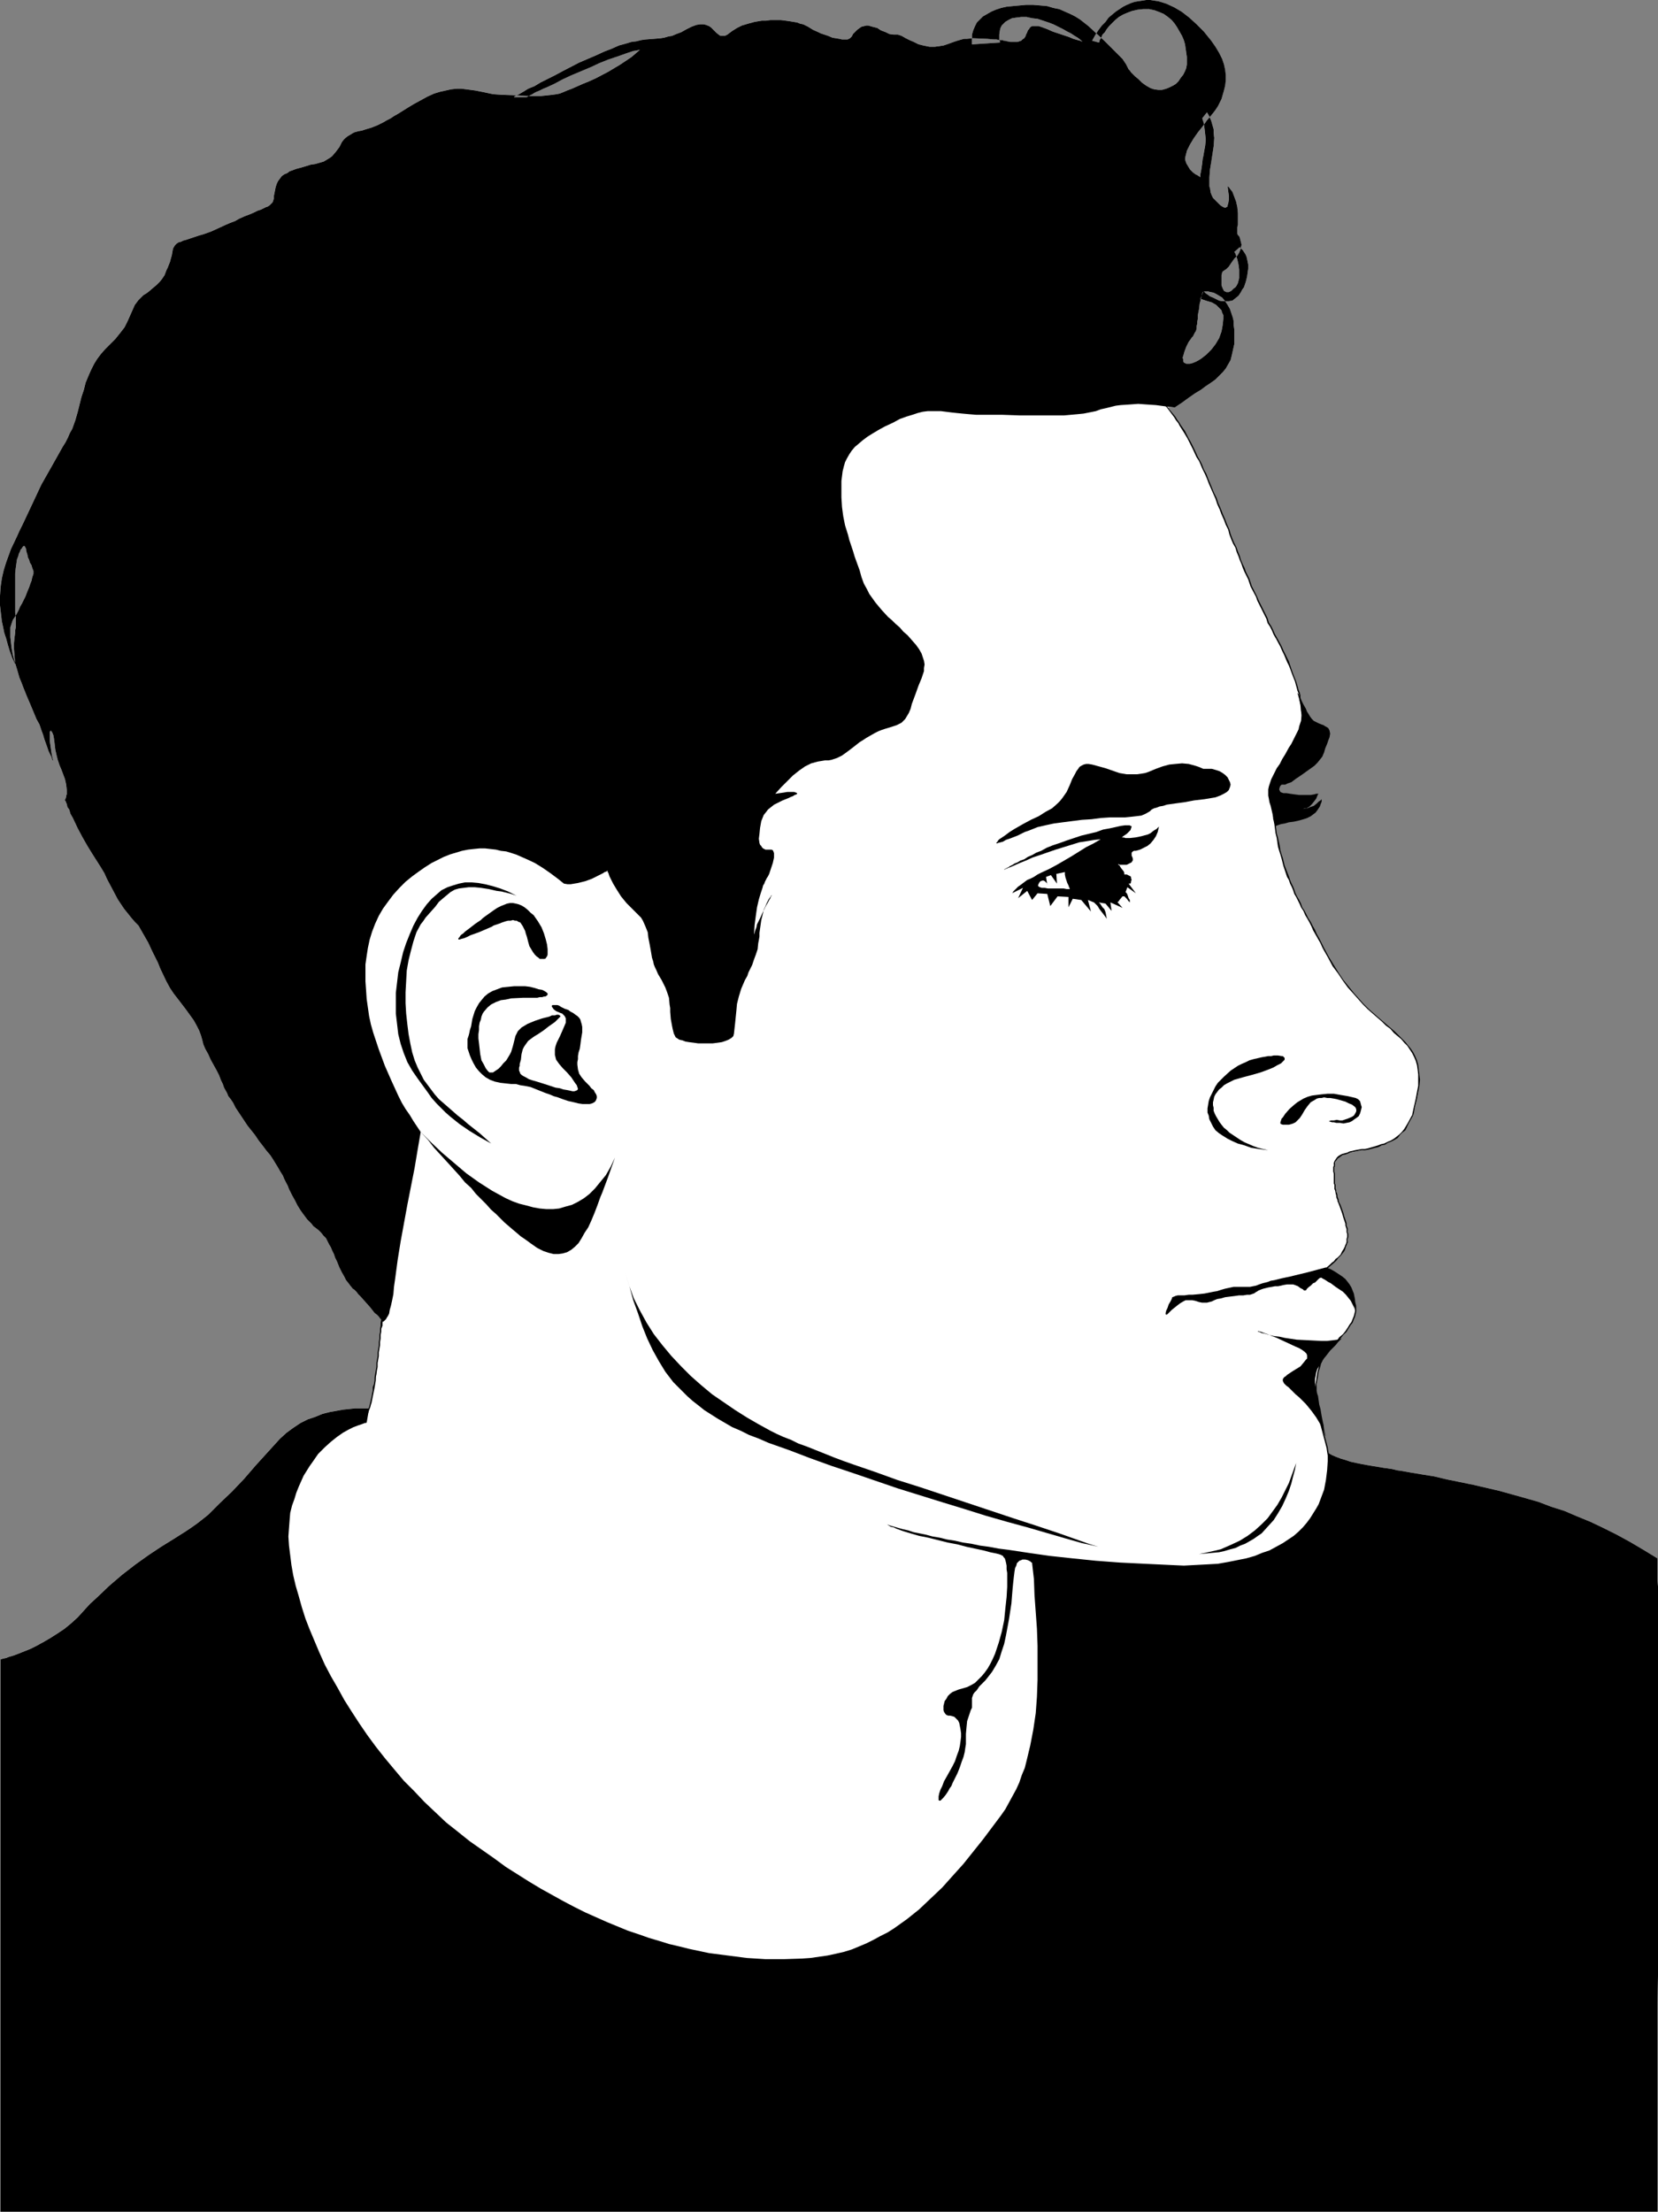 <?xml version="1.0" encoding="UTF-8" standalone="no"?>
<svg
   version="1.0"
   width="116.773mm"
   height="155.711mm"
   id="svg30"
   sodipodi:docname="Male 37.wmf"
   xmlns:inkscape="http://www.inkscape.org/namespaces/inkscape"
   xmlns:sodipodi="http://sodipodi.sourceforge.net/DTD/sodipodi-0.dtd"
   xmlns="http://www.w3.org/2000/svg"
   xmlns:svg="http://www.w3.org/2000/svg">
  <rect width="100%" height="100%" fill="#808080" stroke="none"/>
  <sodipodi:namedview
     id="namedview30"
     pagecolor="#ffffff"
     bordercolor="#000000"
     borderopacity="0.25"
     inkscape:showpageshadow="2"
     inkscape:pageopacity="0.0"
     inkscape:pagecheckerboard="0"
     inkscape:deskcolor="#d1d1d1"
     inkscape:document-units="mm" />
  <defs
     id="defs1">
    <pattern
       id="WMFhbasepattern"
       patternUnits="userSpaceOnUse"
       width="6"
       height="6"
       x="0"
       y="0" />
  </defs>
  <path
     style="fill:#ffffff;fill-opacity:1;fill-rule:evenodd;stroke:none"
     d="m 353.433,386.526 1.131,0.646 1.131,0.485 1.293,0.485 1.131,0.323 1.454,0.485 1.454,0.323 1.616,0.323 1.778,0.323 1.939,0.323 1.939,0.323 2.262,0.323 1.293,0.323 1.131,0.162 2.747,0.485 2.909,0.485 3.071,0.485 3.394,0.808 7.111,1.454 6.949,1.616 6.949,1.939 3.394,0.97 3.394,1.293 3.555,1.131 3.394,1.454 3.555,1.454 3.394,1.616 3.555,1.778 3.555,1.939 3.555,2.101 3.717,2.262 v 0.162 0.323 1.454 1.131 2.747 l 0.162,1.616 v 11.15 2.747 49.447 16.159 24.239 l -0.162,7.756 v 21.33 3.393 18.745 2.101 9.372 H 0.162 V 441.467 h 0.162 v 0 l 0.485,-0.162 0.808,-0.162 0.808,-0.323 1.131,-0.323 1.293,-0.485 1.616,-0.646 1.616,-0.646 1.616,-0.808 1.778,-0.97 1.939,-1.131 1.778,-1.131 1.939,-1.293 1.778,-1.454 1.778,-1.616 1.616,-1.778 1.616,-1.778 1.778,-1.616 3.394,-3.232 3.394,-2.909 3.555,-2.747 3.394,-2.424 3.394,-2.262 3.394,-2.101 3.071,-1.939 1.454,-0.97 1.616,-1.131 1.454,-1.131 1.616,-1.293 1.454,-1.454 1.616,-1.616 3.232,-3.07 3.232,-3.393 3.071,-3.555 6.464,-7.11 1.778,-1.616 1.778,-1.293 1.939,-1.293 1.939,-0.97 1.939,-0.646 1.939,-0.808 1.939,-0.485 1.778,-0.323 1.778,-0.323 1.616,-0.162 1.454,-0.162 h 1.293 1.131 0.808 0.646 l 0.162,-0.485 0.323,-0.97 0.323,-1.293 0.485,-2.585 0.485,-2.747 0.323,-2.909 0.323,-3.07 0.323,-2.909 0.323,-2.909 0.323,-2.585 0.162,-0.808 h -0.162 l -0.162,-0.323 -0.323,-0.323 -0.323,-0.485 -0.485,-0.485 -0.646,-0.485 -1.131,-1.454 -2.586,-2.909 -0.646,-0.646 -0.485,-0.646 -0.485,-0.485 -0.485,-0.323 -0.646,-0.808 -0.485,-0.646 -0.646,-0.808 -0.485,-0.97 -0.646,-1.131 -0.646,-1.293 -0.323,-0.808 -0.323,-0.808 -0.485,-0.97 -0.323,-0.97 -0.485,-0.97 -0.323,-0.808 -0.485,-0.808 -0.323,-0.646 -0.485,-0.97 -0.646,-0.646 -0.646,-0.808 -0.646,-0.646 -0.808,-0.646 -0.646,-0.485 -0.485,-0.646 -1.131,-1.131 -0.97,-1.293 -0.808,-1.131 -0.808,-1.293 -0.646,-1.293 -0.808,-1.454 -0.808,-1.616 -0.808,-1.778 -0.485,-0.97 -0.323,-0.808 -0.808,-1.293 -0.646,-1.131 -1.293,-2.101 -0.646,-0.97 -0.97,-1.131 -0.485,-0.646 -0.485,-0.646 -1.131,-1.454 -0.97,-1.454 -1.939,-2.424 -1.616,-2.424 -1.616,-2.424 -0.323,-0.646 -0.323,-0.646 -0.646,-0.97 -0.646,-0.808 -0.323,-0.808 -0.808,-1.454 -0.323,-0.97 -0.485,-0.97 -0.485,-1.293 -0.646,-1.293 -1.616,-2.909 -0.646,-1.454 -0.808,-1.454 -0.485,-1.131 -0.323,-1.293 -0.323,-1.131 -0.485,-1.293 -0.646,-1.293 -0.808,-1.454 -2.101,-2.909 -2.101,-2.747 -1.131,-1.454 -0.97,-1.454 -0.97,-1.778 -1.616,-3.393 -0.646,-1.616 -0.808,-1.616 -0.646,-1.293 -1.131,-2.424 -1.293,-2.262 -1.293,-2.262 -0.97,-0.97 -0.97,-1.131 -1.939,-2.424 -1.616,-2.424 -1.454,-2.747 -1.454,-2.747 -0.646,-1.454 -0.97,-1.616 -1.131,-1.778 -1.131,-1.778 -1.293,-2.101 -1.293,-2.262 -1.293,-2.424 -1.293,-2.747 -0.646,-1.131 -0.323,-1.131 -0.485,-0.646 -0.162,-0.808 -0.162,-0.323 -0.162,-0.485 -0.162,-0.162 v -0.162 l 0.162,-0.323 0.162,-0.485 v -0.323 l 0.162,-0.323 v -0.485 -0.646 l -0.162,-1.454 -0.323,-1.454 -0.485,-1.293 -0.485,-1.293 -0.485,-1.131 -0.485,-1.454 -0.323,-1.293 -0.323,-1.454 -0.162,-1.454 -0.162,-1.293 -0.162,-0.97 -0.323,-0.808 -0.162,-0.162 -0.162,-0.323 -0.162,0.162 -0.162,0.162 v 0.162 0.485 0.485 1.293 l 0.162,1.131 0.162,1.131 0.162,1.131 0.162,0.808 0.162,0.646 0.162,0.485 v 0 0.162 -0.162 l -0.323,-0.323 -0.162,-0.646 -0.323,-0.646 -0.485,-0.97 -0.323,-0.97 -0.808,-2.262 -0.323,-1.131 -0.485,-1.293 L 10.504,192.778 9.696,191.324 8.888,189.385 8.08,187.446 7.111,185.183 6.141,182.76 5.656,181.467 5.171,180.336 4.525,178.073 3.879,175.973 3.394,174.195 3.071,172.418 2.909,170.963 2.747,169.509 v -1.293 -1.293 l 0.323,-0.97 0.323,-0.97 0.646,-0.97 0.646,-1.131 0.323,-0.646 0.323,-0.808 0.485,-0.808 0.485,-0.97 0.485,-0.97 0.485,-1.293 0.485,-1.131 0.323,-0.97 0.323,-0.808 0.162,-0.808 0.162,-0.485 0.162,-0.485 v -0.808 L 8.565,151.088 8.404,150.441 7.919,149.633 7.757,148.987 7.434,148.341 7.272,147.533 7.111,147.048 6.949,146.402 v -0.323 L 6.787,145.755 6.626,145.432 6.464,145.27 v 0 H 6.303 l -0.162,0.162 -0.162,0.162 -0.162,0.323 -0.323,0.323 -0.162,0.485 -0.323,0.646 -0.162,0.646 -0.323,0.808 -0.162,1.131 -0.162,1.131 -0.162,1.454 v 1.454 6.14 1.616 1.293 l 0.162,1.131 v 0.97 0.808 0.485 0.162 0 0.162 0.162 l -0.162,0.808 v 0.646 l -0.162,1.131 -0.162,1.616 v 1.616 L 3.879,174.68 4.04,176.781 3.232,175.003 2.586,173.226 2.101,171.61 1.616,169.832 1.131,168.378 0.808,166.762 0.485,165.308 0.323,163.853 0,161.106 v -2.585 l 0.162,-2.424 0.323,-2.262 0.485,-2.101 0.646,-2.101 0.646,-1.778 0.646,-1.778 1.616,-3.393 0.646,-1.454 0.808,-1.616 1.293,-2.747 1.293,-2.747 2.424,-5.171 2.747,-4.848 1.454,-2.585 1.454,-2.585 0.808,-1.293 0.646,-1.293 0.485,-1.131 0.646,-1.131 0.808,-2.262 0.646,-2.262 0.485,-1.939 0.485,-1.939 0.646,-1.939 0.485,-1.939 0.808,-1.939 0.646,-1.454 0.808,-1.616 0.808,-1.293 0.97,-1.293 1.131,-1.293 1.293,-1.293 1.454,-1.454 0.646,-0.808 0.646,-0.808 1.131,-1.454 0.808,-1.616 1.293,-2.909 0.646,-1.454 0.97,-1.293 0.646,-0.646 0.646,-0.646 0.808,-0.485 0.646,-0.485 1.131,-0.97 0.97,-0.808 0.808,-0.808 0.646,-0.808 0.646,-0.97 0.485,-1.293 0.323,-0.646 0.323,-0.808 0.323,-0.808 0.162,-0.646 0.323,-1.131 0.162,-0.97 0.162,-0.808 0.485,-0.808 0.162,-0.162 0.323,-0.323 0.485,-0.323 0.646,-0.162 0.646,-0.323 0.646,-0.162 3.394,-1.131 1.616,-0.485 1.778,-0.646 1.778,-0.808 2.101,-0.97 1.131,-0.485 1.293,-0.485 1.131,-0.646 1.454,-0.646 1.293,-0.485 1.131,-0.485 0.97,-0.485 0.97,-0.323 0.646,-0.323 0.646,-0.323 0.485,-0.162 0.485,-0.323 0.485,-0.485 0.323,-0.323 0.162,-0.485 0.162,-0.485 v -0.646 l 0.162,-0.808 0.162,-0.808 0.162,-0.808 0.323,-0.97 0.323,-0.646 0.485,-0.646 0.485,-0.646 0.646,-0.485 0.808,-0.323 0.646,-0.485 1.778,-0.646 1.778,-0.485 2.101,-0.646 1.131,-0.162 1.131,-0.323 1.131,-0.323 0.808,-0.485 0.808,-0.485 0.646,-0.485 0.97,-1.131 0.97,-1.293 0.646,-1.293 0.485,-0.646 0.485,-0.485 0.646,-0.485 0.808,-0.485 0.808,-0.485 1.131,-0.323 0.97,-0.162 0.97,-0.323 1.616,-0.485 1.616,-0.646 1.616,-0.808 0.808,-0.485 0.97,-0.485 0.97,-0.646 1.131,-0.646 1.293,-0.808 1.293,-0.808 1.616,-0.97 1.778,-0.97 1.778,-0.97 1.778,-0.808 1.616,-0.485 1.454,-0.323 1.454,-0.323 1.454,-0.162 h 1.293 l 1.293,0.162 2.424,0.323 2.424,0.485 2.262,0.485 2.262,0.162 4.525,0.162 2.101,0.162 h 3.879 l 1.616,-0.162 1.454,-0.162 1.131,-0.162 0.808,-0.162 0.808,-0.323 1.131,-0.485 1.293,-0.485 1.454,-0.646 1.454,-0.646 1.616,-0.646 1.778,-0.808 3.394,-1.778 3.232,-1.939 1.454,-0.97 1.454,-0.97 1.131,-0.97 1.131,-0.97 -0.808,0.162 -0.97,0.162 -1.939,0.646 -2.262,0.808 -2.424,0.808 -2.424,0.97 -2.424,1.131 -5.01,2.101 -2.424,1.131 -2.101,1.131 -2.101,0.97 -0.808,0.323 -0.97,0.485 -0.808,0.323 -0.646,0.323 -0.485,0.323 -0.646,0.323 -0.323,0.162 -0.323,0.162 h -0.162 v 0.162 h -3.555 0.162 v -0.162 l 0.323,-0.162 0.162,-0.162 0.485,-0.162 0.323,-0.162 1.131,-0.646 1.293,-0.808 1.616,-0.646 1.616,-0.97 1.939,-0.97 1.939,-0.97 2.101,-1.131 4.363,-2.262 4.525,-1.939 2.101,-0.97 2.101,-0.808 1.778,-0.808 1.778,-0.485 1.616,-0.485 1.293,-0.162 1.293,-0.323 1.131,-0.162 2.101,-0.162 1.939,-0.162 0.97,-0.162 1.131,-0.323 0.97,-0.162 1.131,-0.485 1.293,-0.485 1.454,-0.808 0.646,-0.323 0.646,-0.323 1.293,-0.485 0.97,-0.162 h 0.97 l 0.646,0.162 0.808,0.323 0.485,0.323 0.97,0.97 0.485,0.485 0.808,0.646 0.323,0.162 h 0.485 0.646 l 0.646,-0.323 1.293,-0.97 1.293,-0.808 1.293,-0.646 1.616,-0.485 1.778,-0.485 0.97,-0.162 0.97,-0.162 h 1.131 l 1.131,-0.162 h 1.293 1.454 l 1.293,0.162 1.131,0.162 0.97,0.162 0.97,0.162 0.808,0.323 0.808,0.162 1.293,0.646 1.293,0.808 1.454,0.646 0.646,0.323 0.97,0.323 0.97,0.323 1.131,0.485 0.97,0.162 0.97,0.162 0.646,0.162 h 1.131 0.323 l 0.646,-0.323 0.162,-0.162 0.323,-0.323 0.323,-0.646 0.646,-0.646 0.485,-0.485 0.646,-0.485 0.485,-0.323 0.646,-0.162 0.646,-0.162 h 0.485 l 1.131,0.323 1.293,0.323 0.97,0.646 1.293,0.485 0.97,0.485 1.131,0.162 h 1.131 l 0.97,0.323 1.131,0.646 0.97,0.485 1.131,0.485 1.293,0.646 1.293,0.323 1.616,0.323 h 0.646 0.808 l 1.131,-0.162 1.131,-0.162 0.97,-0.323 1.778,-0.646 0.97,-0.323 1.131,-0.323 0.646,-0.162 h 0.646 l 1.778,-0.162 3.717,0.162 1.778,0.162 h 0.646 l 0.808,0.162 h 0.485 0.485 l 0.162,0.162 h 0.162 v 0 h 0.162 l 0.646,0.162 0.808,0.162 h 0.808 1.131 l 0.97,-0.323 0.323,-0.323 0.485,-0.323 0.323,-0.485 0.162,-0.485 0.323,-0.646 0.162,-0.485 0.323,-0.323 0.162,-0.323 0.323,-0.323 0.323,-0.162 h 0.808 0.97 l 0.97,0.323 1.293,0.485 1.454,0.646 2.909,0.97 1.454,0.485 1.131,0.485 1.131,0.323 0.646,0.162 0.323,0.162 h 0.323 v 0 h 0.162 -0.162 l -0.323,-0.162 -0.323,-0.323 -0.646,-0.485 L 286.043,9.534 285.073,8.888 284.104,8.403 282.972,7.756 281.68,7.11 280.387,6.464 279.094,5.979 277.639,5.494 276.185,5.009 274.731,4.848 273.276,4.525 h -1.454 l -1.293,0.162 -1.131,0.162 -0.97,0.485 -0.808,0.485 -0.485,0.485 -0.485,0.485 -0.323,0.646 -0.162,0.646 -0.162,1.131 v 1.131 0.323 l 0.162,0.323 v 0.162 0.162 l -7.434,0.485 V 10.503 9.211 l 0.323,-1.131 0.485,-1.131 0.485,-0.97 0.808,-0.808 0.808,-0.808 1.131,-0.646 1.131,-0.646 1.131,-0.485 1.454,-0.485 1.454,-0.323 1.616,-0.162 1.778,-0.162 1.778,-0.162 h 1.939 l 1.939,0.162 1.778,0.162 1.616,0.485 1.616,0.323 1.454,0.646 1.454,0.646 1.293,0.646 1.293,0.808 2.262,1.778 2.262,2.101 2.101,1.939 2.262,2.262 0.97,0.97 0.808,0.808 0.646,0.646 0.323,0.485 0.323,0.485 0.323,0.485 0.323,0.646 0.323,0.646 0.323,0.323 0.323,0.485 0.485,0.485 0.646,0.646 0.808,0.646 0.97,0.97 1.131,0.808 1.131,0.646 0.97,0.323 1.131,0.162 h 0.97 l 1.131,-0.323 0.808,-0.323 0.97,-0.485 0.808,-0.485 0.646,-0.646 0.646,-0.97 0.646,-0.808 0.485,-0.97 0.323,-0.808 0.162,-0.97 v -0.97 -0.97 l -0.162,-1.131 -0.162,-1.131 -0.162,-1.131 L 315.132,10.665 314.647,9.534 314.001,8.403 313.354,7.272 312.708,6.302 311.9,5.333 310.93,4.525 309.799,3.717 308.668,3.232 307.375,2.747 305.921,2.424 h -1.616 l -1.454,0.162 -1.454,0.323 -1.293,0.485 -1.131,0.485 -1.131,0.646 -0.97,0.808 -0.808,0.808 -0.808,0.808 -0.646,0.808 -0.485,0.808 -0.646,0.646 -0.323,0.808 -0.323,0.485 -0.162,0.323 v 0.323 l -0.162,0.162 -1.778,-0.485 0.808,-1.454 0.808,-1.293 0.97,-1.293 0.97,-0.97 0.808,-1.131 0.97,-0.808 0.97,-0.808 0.97,-0.646 0.97,-0.646 0.97,-0.485 1.131,-0.485 0.97,-0.323 0.97,-0.162 1.131,-0.162 L 305.113,0 h 1.131 l 0.97,0.162 1.131,0.162 2.101,0.646 2.101,0.97 1.939,1.131 2.101,1.616 1.939,1.778 1.939,1.939 1.939,2.424 1.131,1.616 0.97,1.616 0.808,1.616 0.485,1.454 0.323,1.454 0.162,1.454 v 1.293 l -0.162,1.454 -0.323,1.293 -0.323,1.131 -0.323,1.131 -0.485,0.97 -0.485,0.97 -0.646,0.97 -0.485,0.646 -0.646,0.808 -1.131,1.293 -1.131,1.616 -1.293,1.616 -1.131,1.616 -0.97,1.616 -0.808,1.616 -0.162,0.646 -0.162,0.646 -0.162,0.646 v 0.485 l 0.323,0.97 0.485,0.808 0.485,0.808 0.808,0.808 0.646,0.485 0.646,0.323 0.485,0.323 0.162,0.162 v 0 -0.485 -0.323 l 0.162,-0.646 0.162,-0.97 0.162,-1.131 0.162,-1.454 0.162,-0.646 0.162,-0.97 0.323,-1.778 0.162,-1.616 -0.162,-1.454 -0.162,-1.454 -0.162,-1.131 -0.162,-0.808 -0.162,-0.323 v -0.323 l -0.162,-0.162 v 0 l 1.293,-1.616 0.646,1.131 0.485,1.131 0.323,1.131 0.323,1.131 v 1.131 l 0.162,1.131 -0.162,2.262 -0.323,2.101 -0.323,2.101 -0.323,1.939 -0.162,2.101 v 0.808 0.808 0.808 l 0.162,0.485 0.162,1.131 0.323,0.808 0.323,0.646 0.485,0.485 0.646,0.646 0.485,0.485 0.323,0.323 0.485,0.323 0.323,0.162 0.323,0.162 h 0.323 l 0.162,-0.162 0.323,-0.162 v -0.323 l 0.162,-0.485 0.162,-0.97 V 52.032 l -0.162,-1.131 -0.162,-1.293 0.323,0.162 0.323,0.485 0.646,0.808 0.485,1.293 0.485,1.293 0.323,1.454 0.162,1.616 v 1.454 1.616 l -0.162,0.646 v 0.485 1.293 l 0.162,0.323 0.162,0.162 0.162,0.162 0.162,0.323 0.162,0.646 0.162,0.646 0.162,0.646 -0.162,0.646 -0.162,0.646 -0.323,0.808 -0.485,0.808 -0.808,0.808 -0.808,1.131 -0.323,0.485 -0.323,0.485 -0.646,0.646 -0.485,0.323 -0.485,0.323 -0.162,0.323 -0.162,0.646 v 0.646 0.97 1.131 l 0.323,0.808 0.323,0.646 0.646,0.323 h 0.646 l 0.323,-0.162 0.323,-0.162 0.323,-0.323 0.323,-0.323 0.485,-0.323 0.323,-0.485 0.323,-0.646 0.162,-0.646 0.162,-0.646 v -0.808 -1.454 l -0.162,-1.293 -0.323,-1.454 -0.323,-0.97 -0.162,-0.485 -0.162,-0.323 -0.162,-0.162 v 0 l 1.454,-1.293 v 0 l 0.162,0.162 0.162,0.162 0.162,0.162 0.323,0.323 0.323,0.485 0.323,0.485 0.323,0.646 0.162,0.646 0.162,0.808 0.162,0.808 v 0.97 l -0.162,1.131 -0.162,1.131 -0.323,1.293 -0.485,1.454 -0.485,0.646 -0.323,0.646 -0.646,0.97 -0.808,0.646 -0.808,0.646 -0.97,0.162 h -0.97 -0.808 l -0.808,-0.162 -0.97,-0.485 -0.646,-0.323 -0.808,-0.323 -0.646,-0.485 -0.485,-0.323 -0.323,-0.323 -0.162,-0.162 h -0.162 v 0 l -0.162,0.162 -0.162,0.485 -0.162,0.646 -0.162,0.808 -0.323,1.131 -0.162,1.454 -0.162,0.808 -0.162,0.808 v 0.97 l -0.162,0.808 v 0.485 l -0.162,0.646 v 0.646 l -0.162,0.646 -0.323,0.485 -0.323,0.646 -0.162,0.323 -0.323,0.323 -0.323,0.485 -0.485,0.646 -0.646,1.293 -0.485,1.293 -0.323,1.131 -0.162,0.485 0.162,0.485 v 0.485 l 0.162,0.323 0.323,0.162 0.323,0.162 h 0.485 0.485 l 0.646,-0.162 0.808,-0.323 0.646,-0.323 0.808,-0.485 1.454,-1.131 1.293,-1.293 1.131,-1.454 0.97,-1.616 0.646,-1.778 0.323,-1.778 0.162,-1.616 V 83.866 l -0.323,-0.646 -0.162,-0.646 -0.485,-0.485 -0.97,-0.97 -1.131,-0.646 -1.131,-0.323 -0.97,-0.323 -0.485,-0.162 h -0.162 -0.323 v 0 l 0.808,-2.101 h 0.808 0.485 l 0.646,0.162 0.808,0.162 0.646,0.323 0.808,0.485 0.808,0.485 0.808,0.97 0.646,0.97 0.646,1.131 0.485,1.454 0.323,0.97 0.162,0.808 v 0.97 l 0.162,1.131 v 1.131 1.131 1.778 l -0.323,1.454 -0.323,1.454 -0.323,1.293 -0.646,1.131 -0.646,1.131 -0.808,0.97 -0.97,0.97 -0.97,0.97 -1.131,0.808 -1.454,0.97 -1.293,0.97 -1.616,0.97 -1.616,1.131 -1.778,1.293 -1.939,1.293 -1.778,-0.162 0.162,0.485 1.616,2.262 1.616,2.424 1.778,2.909 0.808,1.454 0.808,1.616 0.808,1.616 0.97,1.778 0.808,1.939 0.808,1.939 0.97,2.101 0.97,2.101 0.808,2.262 0.97,2.424 1.131,2.747 1.131,2.585 0.97,2.585 0.97,2.262 0.808,2.262 0.808,2.101 1.778,4.04 1.616,3.717 1.778,3.878 1.939,4.04 1.131,1.939 0.97,2.262 1.131,2.101 0.97,2.101 0.97,1.939 0.808,1.939 0.646,1.778 0.485,1.616 0.646,1.616 0.323,1.454 0.323,1.454 0.323,1.293 0.162,1.293 v 1.293 l 0.162,2.424 -0.162,2.101 -0.162,1.131 -0.323,1.131 -0.485,0.97 -0.485,1.131 -1.293,2.262 -1.616,2.262 -1.293,2.101 -0.646,0.97 -0.485,0.808 -0.485,0.97 -0.323,0.97 -0.162,0.808 v 0.646 0.646 l 0.162,0.485 v 0.808 l -0.162,0.323 v 0.485 0.646 0.485 0.646 0.646 l 0.162,0.97 0.162,1.131 0.162,1.454 0.485,2.585 0.323,2.262 0.646,2.262 0.485,2.101 0.646,1.939 0.646,1.939 1.454,3.717 1.616,3.555 0.97,1.939 0.97,1.939 1.131,1.939 1.131,2.101 1.131,2.262 1.293,2.424 1.293,2.424 1.454,2.262 1.293,2.101 1.293,1.939 1.293,1.778 1.454,1.616 1.293,1.454 1.293,1.454 1.293,1.293 1.293,1.131 1.293,1.131 1.131,0.97 2.262,1.939 1.939,1.939 1.778,1.778 0.808,0.808 0.808,0.97 0.646,0.97 0.485,0.97 0.323,1.131 0.323,1.131 0.323,1.293 0.162,1.293 v 1.454 l -0.162,1.616 -0.162,1.616 -0.323,1.778 -0.485,2.101 -0.646,2.101 -0.485,1.131 -0.485,0.97 -0.485,0.97 -0.646,0.808 -0.646,0.808 -0.646,0.646 -0.808,0.646 -0.646,0.485 -1.778,0.97 -1.616,0.646 -1.778,0.646 -1.778,0.323 -1.778,0.323 -1.616,0.323 -1.454,0.323 -1.293,0.323 -1.131,0.646 -0.485,0.162 -0.485,0.323 -0.323,0.485 -0.162,0.323 -0.162,0.646 -0.162,0.485 v 1.131 2.101 0.808 l 0.162,1.616 0.323,1.454 0.323,1.293 0.485,1.454 0.485,1.778 0.323,0.808 0.323,1.131 0.646,1.939 0.485,1.939 v 1.778 0.808 l -0.162,0.808 -0.323,0.808 -0.485,0.97 -0.485,0.808 -0.808,0.808 -0.808,0.97 -0.808,0.97 -1.293,0.808 -1.293,1.131 2.262,1.454 2.101,1.616 1.131,0.97 0.97,0.808 0.808,1.131 0.646,1.131 0.485,1.131 0.162,1.131 v 1.293 l -0.162,0.808 -0.162,0.646 -0.162,0.808 -0.485,0.808 -0.323,0.646 -0.646,0.808 -0.646,0.97 -0.646,0.808 -0.97,0.97 -0.808,0.808 -1.616,1.616 -1.131,1.616 -0.97,1.778 -0.808,1.616 -0.485,1.778 -0.162,1.778 -0.162,1.939 v 1.778 l 0.162,1.939 0.162,1.939 0.808,3.717 0.97,3.717 0.808,3.555 z"
     id="path1" />
  <path
     style="fill:#000000;fill-opacity:1;fill-rule:evenodd;stroke:none"
     d="m 312.708,108.428 1.939,-1.293 1.778,-1.293 1.616,-1.131 1.616,-0.97 1.293,-0.97 1.454,-0.97 1.131,-0.808 0.97,-0.97 0.97,-0.97 0.808,-0.97 0.646,-1.131 0.646,-1.131 0.323,-1.293 0.323,-1.454 0.323,-1.454 v -1.778 -1.131 -1.131 l -0.162,-1.131 v -0.97 l -0.162,-0.808 -0.323,-0.97 -0.485,-1.454 -0.646,-1.131 -0.646,-0.97 -0.808,-0.97 -0.808,-0.485 -0.808,-0.485 -0.646,-0.323 -0.808,-0.162 -0.646,-0.162 h -0.485 -0.808 l -0.808,2.101 v 0 h 0.323 0.162 l 0.485,0.162 0.97,0.323 1.131,0.323 1.131,0.646 0.97,0.97 0.485,0.485 0.162,0.646 0.323,0.646 v 0.97 l -0.162,1.616 -0.323,1.778 -0.646,1.778 -0.97,1.616 -1.131,1.454 -1.293,1.293 -1.454,1.131 -0.808,0.485 -0.646,0.323 -0.808,0.323 -0.646,0.162 h -0.485 -0.485 l -0.323,-0.162 -0.323,-0.162 -0.162,-0.323 v -0.485 l -0.162,-0.485 0.162,-0.485 0.323,-1.131 0.485,-1.293 0.646,-1.293 0.485,-0.646 0.323,-0.485 0.323,-0.323 0.162,-0.323 0.323,-0.646 0.323,-0.485 0.162,-0.646 V 86.774 l 0.162,-0.646 v -0.485 l 0.162,-0.808 V 83.866 l 0.162,-0.808 0.162,-0.808 0.162,-1.454 0.323,-1.131 0.162,-0.808 0.162,-0.646 0.162,-0.485 0.162,-0.162 v 0 h 0.162 l 0.162,0.162 0.323,0.323 0.485,0.323 0.646,0.485 0.808,0.323 0.646,0.323 0.97,0.485 0.808,0.162 h 0.808 0.97 l 0.97,-0.162 0.808,-0.646 0.808,-0.646 0.646,-0.97 0.323,-0.646 0.485,-0.646 0.485,-1.454 0.323,-1.293 0.162,-1.131 0.162,-1.131 v -0.97 l -0.162,-0.808 -0.162,-0.808 -0.162,-0.646 -0.323,-0.646 -0.323,-0.485 -0.323,-0.485 -0.323,-0.323 -0.162,-0.162 -0.162,-0.162 -0.162,-0.162 v 0 l -1.454,1.293 v 0 l 0.162,0.162 0.162,0.323 0.162,0.485 0.323,0.97 0.323,1.454 0.162,1.293 v 1.454 0.808 l -0.162,0.646 -0.162,0.646 -0.323,0.646 -0.323,0.485 -0.485,0.323 -0.323,0.323 -0.323,0.323 -0.323,0.162 -0.323,0.162 h -0.646 l -0.646,-0.323 -0.323,-0.646 -0.323,-0.808 v -1.131 -0.97 -0.646 l 0.162,-0.646 0.162,-0.323 0.485,-0.323 0.485,-0.323 0.646,-0.646 0.323,-0.485 0.323,-0.485 0.808,-1.131 0.808,-0.808 0.485,-0.808 0.323,-0.808 0.162,-0.646 0.162,-0.646 -0.162,-0.646 -0.162,-0.646 -0.162,-0.646 -0.162,-0.323 -0.162,-0.162 -0.162,-0.162 -0.162,-0.323 v -1.293 -0.485 l 0.162,-0.646 v -1.616 -1.454 l -0.162,-1.616 -0.323,-1.454 -0.485,-1.293 -0.485,-1.293 -0.646,-0.808 -0.323,-0.485 -0.323,-0.162 0.162,1.293 0.162,1.131 v 1.131 l -0.162,0.97 -0.162,0.485 v 0.323 l -0.323,0.162 -0.162,0.162 h -0.323 l -0.323,-0.162 -0.323,-0.162 -0.485,-0.323 -0.323,-0.323 -0.485,-0.485 -0.646,-0.646 -0.485,-0.485 -0.323,-0.646 -0.323,-0.808 -0.162,-1.131 -0.162,-0.485 v -0.808 -0.808 -0.808 l 0.162,-2.101 0.323,-1.939 0.323,-2.101 0.323,-2.101 0.162,-2.262 -0.162,-1.131 v -1.131 l -0.323,-1.131 -0.323,-1.131 -0.485,-1.131 -0.646,-1.131 -1.293,1.616 v 0 l 0.162,0.162 v 0.323 l 0.162,0.323 0.162,0.808 0.162,1.131 0.162,1.454 0.162,1.454 -0.162,1.616 -0.323,1.778 -0.162,0.97 -0.162,0.646 -0.162,1.454 -0.162,1.131 -0.162,0.97 -0.162,0.646 v 0.323 0.485 0 l -0.162,-0.162 -0.485,-0.323 -0.646,-0.323 -0.646,-0.485 -0.808,-0.808 -0.485,-0.808 -0.485,-0.808 -0.323,-0.97 v -0.485 l 0.162,-0.646 0.162,-0.646 0.162,-0.646 0.808,-1.616 0.97,-1.616 1.131,-1.616 1.293,-1.616 1.131,-1.616 1.131,-1.293 0.646,-0.808 0.485,-0.646 0.646,-0.97 0.485,-0.97 0.485,-0.97 0.323,-1.131 0.323,-1.131 0.323,-1.293 0.162,-1.454 v -1.293 l -0.162,-1.454 -0.323,-1.454 -0.485,-1.454 -0.808,-1.616 -0.97,-1.616 -1.131,-1.616 L 320.465,8.403 318.526,6.464 316.587,4.686 314.486,3.07 312.546,1.939 310.446,0.97 308.345,0.323 307.213,0.162 306.244,0 h -1.131 l -0.97,0.162 -1.131,0.162 -0.97,0.162 -0.97,0.323 -1.131,0.485 -0.97,0.485 -0.97,0.646 -0.97,0.646 -0.97,0.808 -0.97,0.808 -0.808,1.131 -0.97,0.97 -0.97,1.293 -0.808,1.293 -0.808,1.454 1.778,0.485 0.162,-0.162 v -0.323 l 0.162,-0.323 0.323,-0.485 0.323,-0.808 0.646,-0.646 0.485,-0.808 0.646,-0.808 0.808,-0.808 0.808,-0.808 0.97,-0.808 1.131,-0.646 1.131,-0.485 1.293,-0.485 1.454,-0.323 1.454,-0.162 h 1.616 l 1.454,0.323 1.293,0.485 1.131,0.485 1.131,0.808 0.97,0.808 0.808,0.97 0.646,0.97 0.646,1.131 0.646,1.131 0.485,1.131 0.323,1.131 0.162,1.131 0.162,1.131 0.162,1.131 v 0.97 0.97 l -0.162,0.97 -0.323,0.808 -0.485,0.97 -0.646,0.808 -0.646,0.97 -0.646,0.646 -0.808,0.485 -0.97,0.485 -0.808,0.323 -1.131,0.323 h -0.97 l -1.131,-0.162 -0.97,-0.323 -1.131,-0.646 -1.131,-0.808 -0.97,-0.97 -0.808,-0.646 -0.646,-0.646 -0.485,-0.485 -0.323,-0.485 -0.323,-0.323 -0.323,-0.646 -0.323,-0.646 -0.323,-0.485 -0.323,-0.485 -0.323,-0.485 -0.646,-0.646 -0.808,-0.808 -0.97,-0.97 -2.262,-2.262 -2.101,-1.939 -2.262,-2.101 -2.262,-1.778 -1.293,-0.808 -1.293,-0.646 -1.454,-0.646 -1.454,-0.646 -1.616,-0.323 -1.616,-0.485 -1.778,-0.162 -1.939,-0.162 h -1.939 l -1.778,0.162 -1.778,0.162 -1.616,0.162 -1.454,0.323 -1.454,0.485 -1.131,0.485 -1.131,0.646 -1.131,0.646 -0.808,0.808 -0.808,0.808 -0.485,0.97 -0.485,1.131 -0.323,1.131 v 1.293 1.293 l 7.434,-0.485 v -0.162 -0.162 l -0.162,-0.323 V 10.342 9.211 l 0.162,-1.131 0.162,-0.646 0.323,-0.646 0.485,-0.485 0.485,-0.485 0.808,-0.485 0.97,-0.485 1.131,-0.162 1.293,-0.162 h 1.454 l 1.454,0.323 1.454,0.162 1.454,0.485 1.454,0.485 1.293,0.485 1.293,0.646 1.293,0.646 1.131,0.646 0.97,0.485 0.97,0.646 0.808,0.485 0.646,0.485 0.323,0.323 0.323,0.162 h 0.162 -0.162 v 0 h -0.323 l -0.323,-0.162 -0.646,-0.162 -1.131,-0.323 -1.131,-0.485 -1.454,-0.485 -2.909,-0.97 -1.454,-0.646 -1.293,-0.485 -0.97,-0.323 h -0.97 -0.808 l -0.323,0.162 -0.323,0.323 -0.162,0.323 -0.323,0.323 -0.162,0.485 -0.323,0.646 -0.162,0.485 -0.323,0.485 -0.485,0.323 -0.323,0.323 -0.97,0.323 h -1.131 -0.808 l -0.808,-0.162 -0.646,-0.162 h -0.162 v 0 h -0.162 l -0.162,-0.162 h -0.485 -0.485 l -0.808,-0.162 h -0.646 l -1.778,-0.162 -3.717,-0.162 -1.778,0.162 h -0.646 l -0.646,0.162 -1.131,0.323 -0.97,0.323 -1.778,0.646 -0.97,0.323 -1.131,0.162 -1.131,0.162 h -0.808 -0.646 l -1.616,-0.323 -1.293,-0.323 -1.293,-0.646 -1.131,-0.485 -0.97,-0.485 -1.131,-0.646 -0.97,-0.323 h -1.131 L 236.753,9.049 235.783,8.564 234.491,8.08 233.521,7.433 232.228,7.11 231.097,6.787 h -0.485 l -0.646,0.162 -0.646,0.162 -0.485,0.323 -0.646,0.485 -0.485,0.485 -0.646,0.646 -0.323,0.646 -0.323,0.323 -0.162,0.162 -0.646,0.323 h -0.323 -1.131 l -0.646,-0.162 -0.97,-0.162 -0.97,-0.162 -1.131,-0.485 -0.97,-0.323 -0.97,-0.323 -0.646,-0.323 -1.454,-0.646 -1.293,-0.808 -1.293,-0.646 -0.808,-0.162 -0.808,-0.323 -0.97,-0.162 -0.97,-0.162 -1.131,-0.162 -1.293,-0.162 h -1.454 -1.293 l -1.131,0.162 h -1.131 l -0.97,0.162 -0.97,0.162 -1.778,0.485 -1.616,0.485 -1.293,0.646 -1.293,0.808 -1.293,0.97 -0.646,0.323 h -0.646 -0.485 L 191.503,9.372 190.695,8.726 190.21,8.241 189.241,7.272 188.756,6.948 187.948,6.625 187.302,6.464 h -0.97 l -0.97,0.162 -1.293,0.485 -0.646,0.323 -0.646,0.323 -1.454,0.808 -1.293,0.485 -1.131,0.485 -0.97,0.162 -1.131,0.323 -0.97,0.162 -1.939,0.162 -2.101,0.162 -1.131,0.162 -1.293,0.323 -1.293,0.162 -1.616,0.485 -1.778,0.485 -1.778,0.808 -2.101,0.808 -2.101,0.97 -4.525,1.939 -4.363,2.262 -2.101,1.131 -1.939,0.97 -1.939,0.97 -1.616,0.97 -1.616,0.646 -1.293,0.808 -1.131,0.646 -0.323,0.162 -0.485,0.162 -0.162,0.162 -0.323,0.162 v 0.162 h -0.162 3.555 v -0.162 h 0.162 l 0.323,-0.162 0.323,-0.162 0.646,-0.323 0.485,-0.323 0.646,-0.323 0.808,-0.323 0.97,-0.485 0.808,-0.323 2.101,-0.97 2.101,-1.131 2.424,-1.131 5.01,-2.101 2.424,-1.131 2.424,-0.97 2.424,-0.808 2.262,-0.808 1.939,-0.646 0.97,-0.162 0.808,-0.162 -1.131,0.97 -1.131,0.97 -1.454,0.97 -1.454,0.97 -3.232,1.939 -3.394,1.778 -1.778,0.808 -1.616,0.646 -1.454,0.646 -1.454,0.646 -1.293,0.485 -1.131,0.485 -0.808,0.323 -0.808,0.162 -1.131,0.162 -1.454,0.162 -1.616,0.162 h -3.879 l -2.101,-0.162 -4.525,-0.162 -2.262,-0.162 -2.262,-0.485 -2.424,-0.485 -2.424,-0.323 -1.293,-0.162 h -1.293 l -1.454,0.162 -1.454,0.323 -1.454,0.323 -1.616,0.485 -1.778,0.808 -1.778,0.97 -1.778,0.97 -1.616,0.97 -1.293,0.808 -1.293,0.808 -1.131,0.646 -0.97,0.646 -0.97,0.485 -0.808,0.485 -1.616,0.808 -1.616,0.646 -1.616,0.485 -0.97,0.323 -0.97,0.162 -1.131,0.323 -0.808,0.485 -0.808,0.485 -0.646,0.485 -0.485,0.485 -0.485,0.646 -0.646,1.293 -0.97,1.293 -0.97,1.131 -0.646,0.485 -0.808,0.485 -0.808,0.485 -1.131,0.323 -1.131,0.323 -1.131,0.162 -2.101,0.646 -1.778,0.485 -1.778,0.646 -0.646,0.485 -0.808,0.323 -0.646,0.485 -0.485,0.646 -0.485,0.646 -0.323,0.646 -0.323,0.97 -0.162,0.808 -0.162,0.808 -0.162,0.808 v 0.646 l -0.162,0.485 -0.162,0.485 -0.323,0.323 -0.485,0.485 -0.485,0.323 -0.485,0.162 -0.646,0.323 -0.646,0.323 -0.97,0.323 -0.97,0.485 -1.131,0.485 -1.293,0.485 -1.454,0.646 -1.131,0.646 -1.293,0.485 -1.131,0.485 -2.101,0.97 -1.778,0.808 -1.778,0.646 -1.616,0.485 -3.394,1.131 -0.646,0.162 -0.646,0.323 -0.646,0.162 -0.485,0.323 -0.323,0.323 -0.162,0.162 -0.485,0.808 -0.162,0.808 -0.162,0.97 -0.323,1.131 -0.162,0.646 -0.323,0.808 -0.323,0.808 -0.323,0.646 -0.485,1.293 -0.646,0.97 -0.646,0.808 -0.808,0.808 -0.97,0.808 -1.131,0.97 -0.646,0.485 -0.808,0.485 -0.646,0.646 -0.646,0.646 -0.97,1.293 -0.646,1.454 -1.293,2.909 -0.808,1.616 -1.131,1.454 -0.646,0.808 -0.646,0.808 -1.454,1.454 -1.293,1.293 -1.131,1.293 -0.97,1.293 -0.808,1.293 -0.808,1.616 -0.646,1.454 -0.808,1.939 -0.485,1.939 -0.646,1.939 -0.485,1.939 -0.485,1.939 -0.646,2.262 -0.808,2.262 -0.646,1.131 -0.485,1.131 -0.646,1.293 -0.808,1.293 -1.454,2.585 -1.454,2.585 -2.747,4.848 -2.424,5.171 -1.293,2.747 -1.293,2.747 -0.808,1.616 -0.646,1.454 -1.616,3.393 -0.646,1.778 -0.646,1.778 -0.646,2.101 -0.485,2.101 -0.323,2.262 L 0,158.521 v 2.585 l 0.323,2.747 0.162,1.454 0.323,1.454 0.323,1.616 0.485,1.454 0.485,1.778 0.485,1.616 0.646,1.778 0.808,1.778 L 3.879,174.68 3.717,172.741 v -1.616 l 0.162,-1.616 0.162,-1.131 v -0.646 l 0.162,-0.808 v -0.162 -0.162 0 -0.162 -0.485 -0.808 -0.97 L 4.04,163.045 v -1.293 -1.616 -6.14 -1.454 l 0.162,-1.454 0.162,-1.131 0.162,-1.131 0.323,-0.808 0.162,-0.646 0.323,-0.646 0.162,-0.485 0.323,-0.323 0.162,-0.323 0.162,-0.162 0.162,-0.162 H 6.464 v 0 l 0.162,0.162 0.162,0.323 0.162,0.323 v 0.323 l 0.162,0.646 0.162,0.485 0.162,0.808 0.323,0.646 0.162,0.646 0.485,0.808 0.162,0.646 0.323,0.808 v 0.808 l -0.162,0.485 -0.162,0.485 -0.162,0.808 -0.323,0.808 -0.323,0.97 -0.485,1.131 -0.485,1.293 -0.485,0.97 -0.485,0.97 -0.485,0.808 -0.323,0.808 -0.323,0.646 -0.646,1.131 -0.646,0.97 -0.323,0.97 -0.323,0.97 v 1.293 1.293 l 0.162,1.454 0.162,1.454 0.323,1.778 0.485,1.778 0.646,2.101 0.646,2.262 0.485,1.131 0.485,1.293 0.97,2.424 0.97,2.262 0.808,1.939 0.808,1.939 0.808,1.454 0.485,1.454 0.485,1.293 0.323,1.131 0.808,2.262 0.323,0.97 0.485,0.97 0.323,0.646 0.162,0.646 0.323,0.323 v 0.162 -0.162 0 l -0.162,-0.485 -0.162,-0.646 -0.162,-0.808 -0.162,-1.131 -0.162,-1.131 -0.162,-1.131 v -1.293 -0.485 -0.485 -0.162 l 0.162,-0.162 0.162,-0.162 0.162,0.323 0.162,0.162 0.323,0.808 0.162,0.97 0.162,1.293 0.162,1.454 0.323,1.454 0.323,1.293 0.485,1.454 0.485,1.131 0.485,1.293 0.485,1.293 0.323,1.454 0.162,1.454 v 0.646 0.485 l -0.162,0.323 v 0.323 l -0.162,0.485 -0.162,0.323 v 0.162 l 0.162,0.162 0.162,0.485 0.162,0.323 0.162,0.808 0.485,0.646 0.323,1.131 0.646,1.131 1.293,2.747 1.293,2.424 1.293,2.262 1.293,2.101 1.131,1.778 1.131,1.778 0.97,1.616 0.646,1.454 1.454,2.747 1.454,2.747 1.616,2.424 1.939,2.424 0.97,1.131 0.97,0.97 1.293,2.262 1.293,2.262 1.131,2.424 0.646,1.293 0.808,1.616 0.646,1.616 1.616,3.393 0.97,1.778 0.97,1.454 1.131,1.454 2.101,2.747 2.101,2.909 0.808,1.454 0.646,1.293 0.485,1.293 0.323,1.131 0.323,1.293 0.485,1.131 0.808,1.454 0.646,1.454 1.616,2.909 0.646,1.293 0.485,1.293 0.485,0.97 0.323,0.97 0.808,1.454 0.323,0.808 0.646,0.808 0.646,0.97 0.323,0.646 0.323,0.646 1.616,2.424 1.616,2.424 1.939,2.424 0.97,1.454 1.131,1.454 0.485,0.646 0.485,0.646 0.97,1.131 0.646,0.97 1.293,2.101 0.646,1.131 0.808,1.293 0.323,0.808 0.485,0.97 0.485,0.97 0.323,0.808 0.808,1.616 0.808,1.454 0.646,1.293 0.808,1.293 0.808,1.131 0.97,1.293 1.131,1.131 0.485,0.646 0.646,0.485 0.808,0.646 0.646,0.646 0.646,0.808 0.646,0.646 0.485,0.97 0.323,0.646 0.485,0.808 0.323,0.808 0.485,0.97 0.323,0.97 0.485,0.97 0.323,0.808 0.323,0.808 0.646,1.293 0.646,1.131 0.485,0.97 0.646,0.808 0.485,0.646 0.646,0.808 0.485,0.323 0.485,0.485 0.485,0.646 0.646,0.646 2.586,2.909 1.131,1.454 0.646,0.485 0.485,0.485 0.323,0.485 0.323,0.323 0.162,0.323 h 0.162 v 0.162 h 0.323 l 0.162,-0.162 0.162,-0.162 0.323,-0.323 0.162,-0.323 0.323,-0.485 0.323,-0.646 0.162,-0.97 0.323,-1.131 0.323,-1.454 0.323,-1.616 0.162,-1.939 0.162,-1.131 0.162,-1.131 0.646,-4.848 0.808,-5.009 1.778,-9.695 1.939,-9.857 0.808,-4.848 0.808,-4.686 -0.97,-1.454 -0.97,-1.454 -0.97,-1.616 -1.131,-1.616 -0.97,-1.616 -0.97,-1.939 -1.778,-3.878 -1.778,-4.04 -1.616,-4.363 -1.454,-4.363 -0.646,-2.262 -0.485,-2.262 -0.323,-2.262 -0.323,-2.262 -0.162,-2.424 -0.162,-2.262 v -2.262 -2.262 l 0.323,-2.262 0.323,-2.101 0.485,-2.262 0.646,-2.101 0.808,-2.101 0.97,-2.101 1.131,-1.939 1.293,-1.778 1.454,-1.939 1.616,-1.778 1.616,-1.616 1.778,-1.454 1.778,-1.293 1.616,-1.131 1.778,-1.131 1.616,-0.808 1.616,-0.808 1.616,-0.646 1.616,-0.485 1.616,-0.485 1.616,-0.323 1.454,-0.162 1.616,-0.162 h 1.454 l 1.454,0.162 1.454,0.162 1.293,0.323 1.454,0.162 2.586,0.808 2.586,1.131 2.424,1.131 2.101,1.293 2.101,1.454 1.939,1.454 1.616,1.293 0.97,0.162 h 0.808 l 0.97,-0.162 0.97,-0.162 1.939,-0.485 1.778,-0.646 1.616,-0.808 0.646,-0.323 0.646,-0.323 0.485,-0.323 0.485,-0.162 0.162,-0.162 h 0.162 v 0 0.323 l 0.162,0.162 0.162,0.485 0.162,0.485 0.323,0.646 0.323,0.646 0.323,0.646 0.97,1.616 1.131,1.778 1.454,1.778 1.616,1.616 0.808,0.808 0.808,0.808 0.646,0.646 0.485,0.808 0.646,1.454 0.646,1.616 0.162,1.454 0.323,1.616 0.323,1.778 0.162,0.97 0.162,0.97 0.323,0.97 0.162,0.808 0.323,0.808 0.323,0.646 0.485,1.131 0.485,0.808 0.485,0.808 0.485,0.97 0.485,0.97 0.485,1.293 0.485,1.454 0.162,1.778 0.162,0.97 v 0.97 l 0.162,1.939 0.323,1.778 0.162,0.808 0.162,0.646 0.162,0.646 0.323,0.646 0.162,0.323 0.485,0.323 0.485,0.323 0.808,0.162 0.808,0.323 0.97,0.162 1.293,0.162 1.131,0.162 h 2.586 1.293 l 1.293,-0.162 1.131,-0.162 0.97,-0.323 0.808,-0.323 0.808,-0.485 0.485,-0.485 0.162,-0.646 0.323,-2.909 0.162,-1.616 0.162,-1.616 0.162,-1.778 0.485,-1.939 0.646,-2.101 0.485,-1.131 0.485,-1.131 0.646,-1.131 0.323,-0.97 0.485,-0.97 0.485,-0.97 0.485,-1.454 0.485,-1.293 0.485,-1.454 0.162,-1.616 0.162,-0.808 0.162,-0.97 v -0.97 l 0.162,-1.131 0.162,-1.131 0.162,-1.131 0.485,-1.939 0.162,-0.808 0.323,-0.646 0.485,-1.131 0.485,-0.97 0.485,-0.646 0.162,-0.323 0.162,-0.162 v 0.162 l -0.162,0.162 -0.162,0.485 -0.323,0.485 -0.323,0.646 -0.485,0.808 -0.808,1.616 -0.808,1.778 -0.808,1.616 -0.162,0.808 -0.323,0.808 -0.162,0.646 -0.162,0.485 0.162,-2.585 0.323,-2.424 0.323,-2.262 0.485,-2.101 0.485,-1.616 0.485,-1.454 0.162,-0.646 0.323,-0.485 0.162,-0.485 0.162,-0.323 0.162,-0.323 0.162,-0.323 0.323,-0.485 0.323,-0.646 0.485,-1.454 0.485,-1.454 0.323,-1.454 v -0.646 -0.485 l -0.162,-0.485 -0.162,-0.323 -0.323,-0.162 h -0.485 -0.646 -0.485 l -0.323,-0.162 -0.323,-0.162 -0.323,-0.323 -0.162,-0.323 -0.323,-0.323 -0.162,-0.485 -0.162,-1.131 0.162,-1.293 0.162,-1.616 0.323,-1.778 0.323,-0.808 0.323,-0.808 0.646,-0.808 0.485,-0.646 0.808,-0.646 0.808,-0.646 1.616,-0.808 0.646,-0.323 0.808,-0.323 0.808,-0.323 0.646,-0.323 0.485,-0.162 0.485,-0.323 0.485,-0.162 0.162,-0.162 v -0.162 0 l -0.323,-0.162 -0.485,-0.162 h -1.778 l -0.97,0.162 -1.131,0.162 -1.131,0.162 1.616,-1.778 1.616,-1.616 1.454,-1.454 1.616,-1.293 1.616,-1.131 1.616,-0.808 1.778,-0.485 1.939,-0.323 h 0.97 l 0.808,-0.162 1.454,-0.485 1.293,-0.646 1.131,-0.808 1.293,-0.97 1.454,-1.131 0.808,-0.646 0.808,-0.485 0.97,-0.646 1.131,-0.646 1.131,-0.646 0.97,-0.485 0.808,-0.323 0.97,-0.323 1.616,-0.485 1.454,-0.485 0.646,-0.323 0.646,-0.323 0.485,-0.485 0.485,-0.485 0.485,-0.808 0.485,-0.808 0.485,-1.131 0.323,-1.293 0.485,-1.293 0.485,-1.293 0.808,-2.262 0.808,-1.939 0.646,-1.939 v -0.808 l 0.162,-0.97 -0.162,-0.97 -0.323,-0.97 -0.323,-0.97 -0.646,-1.131 -0.808,-1.131 -1.131,-1.293 -1.131,-1.293 -1.131,-0.97 -0.97,-1.131 -1.131,-0.97 -0.97,-0.97 -0.97,-0.808 -1.778,-1.939 -1.616,-1.939 -0.808,-1.131 -0.808,-1.131 -0.646,-1.293 -0.808,-1.454 -0.646,-1.778 -0.485,-1.778 -0.646,-1.778 -0.646,-1.778 -0.485,-1.616 -0.485,-1.454 -0.485,-1.454 -0.323,-1.293 -0.808,-2.585 -0.485,-2.424 -0.323,-2.424 -0.162,-2.585 v -2.909 -1.454 l 0.162,-1.293 0.162,-1.293 0.323,-1.293 0.323,-1.131 0.485,-0.97 0.646,-1.131 0.646,-0.97 0.808,-0.97 0.97,-0.808 1.131,-0.97 1.293,-0.97 1.293,-0.808 1.616,-0.97 1.778,-0.97 2.101,-0.97 1.778,-0.97 1.778,-0.646 1.616,-0.485 1.454,-0.485 1.293,-0.323 1.293,-0.162 h 1.131 1.293 1.131 l 1.293,0.162 1.293,0.162 1.454,0.162 1.616,0.162 1.778,0.162 1.939,0.162 h 2.262 4.687 l 4.525,0.162 h 4.202 4.04 3.717 l 1.778,-0.162 1.778,-0.162 1.616,-0.162 1.616,-0.323 1.616,-0.323 1.293,-0.485 1.454,-0.323 1.293,-0.323 1.293,-0.323 1.293,-0.162 2.424,-0.162 2.262,-0.162 2.262,0.162 2.424,0.162 2.424,0.323 z"
     id="path2" />
  <path
     style="fill:#000000;fill-opacity:1;fill-rule:evenodd;stroke:none"
     d="m 320.303,204.574 h 1.131 1.131 l 1.131,0.323 0.97,0.323 0.808,0.485 0.646,0.485 0.646,0.646 0.323,0.646 0.323,0.646 0.162,0.646 -0.162,0.646 -0.323,0.808 -0.485,0.485 -0.808,0.485 -0.97,0.485 -1.293,0.485 -2.909,0.485 -2.747,0.323 -2.586,0.485 -2.424,0.323 -2.262,0.323 -0.97,0.323 -0.97,0.162 -0.808,0.323 -0.646,0.162 -0.646,0.323 -0.485,0.485 -1.131,0.646 -1.131,0.485 -1.293,0.162 -1.454,0.162 -1.616,0.162 h -1.939 -2.101 l -2.424,0.162 -2.424,0.323 -2.586,0.162 -5.01,0.646 -2.424,0.323 -2.262,0.485 -2.101,0.485 -0.808,0.323 -0.808,0.323 -0.808,0.323 -0.97,0.323 -1.939,0.97 -2.101,0.808 -0.97,0.323 -0.808,0.485 -0.646,0.162 -0.646,0.162 -0.323,0.162 -0.162,-0.162 v 0 l 0.162,-0.162 0.162,-0.162 0.162,-0.323 0.323,-0.323 0.97,-0.646 0.485,-0.323 1.293,-0.97 1.293,-0.808 2.262,-1.293 2.101,-1.131 2.101,-0.97 1.778,-1.131 1.778,-0.97 1.454,-1.293 0.646,-0.646 0.646,-0.808 1.131,-1.616 0.808,-1.778 0.323,-0.808 0.323,-0.808 0.808,-1.454 0.323,-0.646 0.485,-0.646 0.323,-0.485 0.485,-0.323 0.646,-0.323 0.646,-0.162 h 0.646 l 0.97,0.162 1.778,0.485 1.778,0.485 3.717,1.293 1.939,0.323 h 1.778 0.97 l 1.131,-0.162 0.97,-0.162 0.97,-0.323 1.939,-0.808 1.778,-0.646 1.778,-0.485 1.616,-0.162 1.778,-0.162 1.778,0.162 1.778,0.485 0.97,0.323 z"
     id="path3" />
  <path
     style="fill:#000000;fill-opacity:1;fill-rule:evenodd;stroke:none"
     d="m 308.506,219.926 -0.646,0.646 -0.808,0.485 -0.808,0.646 -0.646,0.323 -1.778,0.485 -1.616,0.323 -1.454,0.162 h -1.131 l -0.485,-0.162 h -0.323 -0.323 v 0 h 0.162 l 0.323,-0.323 0.485,-0.323 0.485,-0.323 0.485,-0.485 0.485,-0.485 0.162,-0.485 0.162,-0.485 -0.162,-0.162 h -0.162 l -0.162,-0.162 h -0.485 -0.323 -0.485 l -1.131,0.162 -1.454,0.323 -1.454,0.323 -1.778,0.323 -1.778,0.646 -4.04,0.97 -3.879,1.293 -1.778,0.646 -1.939,0.646 -1.616,0.646 -1.454,0.808 -1.293,0.485 -1.131,0.646 -1.131,0.485 -0.97,0.646 -0.97,0.323 -0.808,0.485 -0.808,0.323 -0.485,0.323 -0.646,0.323 -0.485,0.323 -0.323,0.162 -0.646,0.323 -0.162,0.162 v 0 0 0 h 0.162 l 0.162,-0.162 0.485,-0.162 0.323,-0.162 0.485,-0.162 1.131,-0.485 1.454,-0.646 1.616,-0.646 1.778,-0.808 1.939,-0.646 4.202,-1.454 4.202,-1.293 2.101,-0.646 2.101,-0.323 1.939,-0.323 1.616,-0.162 -1.939,1.131 -1.939,0.97 -3.879,2.424 -3.879,2.262 -2.101,1.131 -2.101,0.97 -0.97,0.485 -0.97,0.646 -0.97,0.485 -0.808,0.323 -0.646,0.485 -0.646,0.485 -0.646,0.485 -0.485,0.323 -0.646,0.646 -0.646,0.646 -0.162,0.323 -0.162,0.162 2.909,-1.454 -1.293,2.747 2.424,-1.939 1.293,2.424 1.454,-1.778 2.586,0.162 0.808,3.232 1.939,-2.585 2.909,0.162 v 2.747 l 1.131,-2.262 2.262,0.323 2.586,3.07 -0.808,-3.07 1.616,0.646 v 0 l 0.162,0.162 0.323,0.323 0.485,0.485 0.485,0.808 1.131,1.454 0.485,0.646 0.323,0.485 -0.162,-0.97 -0.162,-0.808 -0.323,-0.808 -0.485,-0.485 -0.323,-0.485 -0.323,-0.485 -0.162,-0.162 -0.162,-0.162 1.778,0.323 1.616,1.939 -0.323,-2.262 3.232,1.454 -1.293,-1.454 v -0.162 h 0.162 l 0.323,-0.485 0.808,-0.97 h 0.162 0.323 l 0.323,0.323 0.323,0.323 0.485,0.646 0.323,0.323 v 0 0 -0.323 -0.323 l -0.323,-0.485 -0.323,-0.97 -0.162,-0.323 -0.323,-0.323 0.485,-1.293 2.262,1.616 -1.939,-2.585 h 0.162 0.323 l 0.162,-0.323 v -0.323 l 0.162,-0.323 -0.162,-0.485 v -0.323 l -0.162,-0.162 -0.323,-0.162 -0.646,-0.323 h -0.646 v -0.323 l -0.162,-0.485 -0.646,-0.808 -0.323,-0.485 -0.162,-0.323 -0.323,-0.162 v -0.162 h 0.162 l 0.162,0.162 h 0.485 0.323 0.646 0.485 l 0.646,-0.323 0.646,-0.323 0.162,-0.323 0.162,-0.162 v -0.485 l -0.162,-0.485 -0.162,-0.323 v -0.485 -0.323 l 0.162,-0.162 0.162,-0.162 0.323,-0.162 h 0.485 l 1.131,-0.323 0.97,-0.485 0.97,-0.485 0.808,-0.646 0.808,-0.97 0.646,-0.97 0.485,-1.131 z"
     id="path4" />
  <path
     style="fill:#000000;fill-opacity:1;fill-rule:evenodd;stroke:none"
     d="m 345.352,184.375 0.485,1.616 0.323,1.616 0.162,1.454 0.162,1.293 -0.162,1.454 -0.485,1.454 -0.162,0.808 -0.485,0.97 -0.485,0.97 -0.485,0.97 -0.485,0.97 -0.646,0.97 -0.97,1.778 -0.808,1.293 -0.646,1.293 -0.808,1.131 -0.485,0.97 -0.97,1.939 -0.323,0.97 -0.323,0.97 -0.162,0.808 v 0.808 0.808 l 0.162,0.808 0.162,0.97 0.323,0.97 0.485,2.101 0.162,0.808 0.323,0.808 v 0.646 l 0.162,0.485 0.162,0.323 v 0.162 0 h 0.162 l 0.323,-0.162 0.485,-0.162 0.485,-0.162 0.97,-0.162 1.131,-0.323 1.293,-0.162 1.454,-0.323 1.131,-0.323 0.97,-0.323 0.97,-0.485 0.646,-0.485 0.646,-0.485 0.485,-0.646 0.323,-0.485 0.323,-0.485 0.162,-0.485 0.323,-0.808 v -0.323 -0.485 0.162 l -0.323,0.323 -0.485,0.323 -0.485,0.485 -0.808,0.646 -0.97,0.323 -0.808,0.323 -1.131,0.162 0.485,-0.162 h 0.485 l 0.808,-0.485 0.646,-0.646 0.646,-0.808 0.485,-0.646 0.323,-0.808 0.162,-0.323 0.162,-0.162 v 0 h -0.162 -0.485 l -0.485,0.162 -0.97,0.162 h -0.808 -1.131 -1.131 l -1.293,-0.162 -1.131,-0.162 -0.97,-0.162 h -0.808 l -0.485,-0.162 -0.323,-0.162 -0.162,-0.323 -0.162,-0.323 0.162,-0.646 0.162,-0.323 0.162,-0.162 0.162,-0.162 h 0.323 0.646 l 0.646,-0.323 0.485,-0.162 0.485,-0.162 0.646,-0.485 0.646,-0.485 1.454,-0.97 1.131,-0.808 1.131,-0.808 1.131,-0.808 0.808,-0.808 0.646,-0.808 0.646,-0.808 0.485,-1.131 0.323,-1.131 0.485,-1.131 0.323,-0.97 0.323,-0.808 0.162,-0.97 -0.162,-0.808 -0.162,-0.323 -0.162,-0.323 -0.485,-0.323 -0.323,-0.162 -0.485,-0.323 -0.485,-0.162 -0.808,-0.323 -0.646,-0.323 -0.646,-0.323 -0.485,-0.485 -0.485,-0.646 -0.485,-0.808 -0.323,-0.485 -0.323,-0.808 -0.646,-1.131 -0.485,-0.97 -0.323,-0.808 -0.323,-0.485 -0.162,-0.485 -0.162,-0.162 z"
     id="path5" />
  <path
     style="fill:#ffffff;fill-opacity:1;fill-rule:evenodd;stroke:none"
     d="m 283.457,232.045 v 0.646 l 0.162,0.808 0.485,1.454 0.323,0.646 0.162,0.485 0.162,0.323 v 0.162 h -0.808 l -0.808,-0.162 h -0.97 -2.101 -1.131 l -0.808,-0.162 h -0.808 l -0.485,-0.162 -0.323,-0.162 -0.162,-0.162 v -0.323 l 0.162,-0.323 0.162,-0.323 0.323,-0.323 0.485,-0.162 h 0.323 l 0.323,0.162 0.162,0.162 0.485,0.485 v 0.323 0 l -0.323,-2.101 1.293,-0.485 1.616,2.262 -0.162,-2.585 z"
     id="path6" />
  <path
     style="fill:#000000;fill-opacity:1;fill-rule:evenodd;stroke:none"
     d="m 360.867,292.157 0.646,0.323 0.485,0.485 0.162,0.485 0.162,0.646 0.162,0.485 -0.162,0.646 -0.162,0.646 -0.162,0.485 -0.323,0.646 -0.646,0.485 -0.485,0.323 -0.646,0.485 -0.646,0.323 -0.808,0.162 -0.808,0.162 -0.97,-0.162 h -0.97 l -0.646,-0.162 h -0.485 l -0.485,-0.162 h -0.162 l -0.162,-0.162 v 0 h 0.162 l 0.323,-0.162 h 0.808 l 0.808,-0.162 0.808,0.162 h 0.646 l 0.485,-0.162 0.97,-0.323 1.131,-0.485 0.485,-0.323 0.323,-0.485 0.162,-0.323 0.162,-0.323 v -0.485 l -0.162,-0.485 -0.323,-0.323 -0.646,-0.485 -0.808,-0.323 -0.97,-0.485 -1.131,-0.323 -1.131,-0.323 -0.808,-0.162 -0.97,-0.162 h -0.808 l -0.808,-0.162 -0.646,0.162 h -0.646 l -0.646,0.162 -0.485,0.323 -1.131,0.646 -0.808,0.97 -0.808,1.131 -0.646,1.131 -0.646,0.97 -0.646,0.646 -0.485,0.485 -0.646,0.323 -0.485,0.162 -0.646,0.162 h -0.646 -0.485 -0.485 l -0.485,-0.162 -0.162,-0.162 v -0.323 l 0.162,-0.485 0.162,-0.485 0.323,-0.323 0.323,-0.485 0.323,-0.485 1.131,-1.293 1.293,-1.131 0.808,-0.646 0.808,-0.485 0.808,-0.485 1.131,-0.485 1.131,-0.323 1.293,-0.162 1.293,-0.162 1.616,-0.162 h 1.616 l 1.778,0.323 1.939,0.323 z"
     id="path7" />
  <path
     style="fill:#000000;fill-opacity:1;fill-rule:evenodd;stroke:none"
     d="m 352.948,337.241 -2.424,0.646 -2.424,0.646 -4.687,1.131 -2.262,0.485 -1.939,0.485 -0.97,0.162 -0.808,0.323 -0.646,0.162 -0.646,0.162 -0.97,0.323 -0.808,0.323 -0.808,0.162 -0.808,0.162 h -1.293 -1.293 -0.808 -0.97 l -2.262,0.485 -1.131,0.323 -0.97,0.323 -0.97,0.162 -0.808,0.162 -1.616,0.323 -1.454,0.162 -1.778,0.162 h -0.97 l -1.131,0.162 h -0.97 -0.808 l -0.646,0.162 -0.323,0.162 -0.485,0.162 -0.162,0.485 -0.323,0.646 -0.485,0.808 -0.323,0.97 -0.323,0.646 -0.162,0.646 v 0.323 l 0.162,0.162 0.323,-0.162 0.162,-0.162 0.323,-0.323 0.323,-0.323 0.323,-0.323 0.808,-0.646 0.808,-0.646 0.646,-0.485 0.808,-0.485 0.646,-0.323 h 0.808 0.97 l 0.808,0.162 0.97,0.323 0.808,0.162 h 0.646 0.646 l 1.293,-0.323 0.646,-0.323 0.808,-0.323 0.97,-0.162 1.131,-0.323 2.586,-0.323 1.131,-0.162 h 1.131 l 0.97,-0.162 h 0.808 l 0.485,-0.162 0.485,-0.162 0.323,-0.162 0.162,-0.162 0.323,-0.162 0.485,-0.323 0.808,-0.323 0.485,-0.162 0.646,-0.162 0.646,-0.162 0.97,-0.162 0.808,-0.162 h 0.808 l 0.808,-0.162 0.646,-0.162 0.97,-0.162 h 0.808 0.808 l 0.485,0.162 0.808,0.323 0.646,0.485 0.323,0.162 0.323,0.162 0.323,0.323 h 0.323 l 0.323,-0.162 v -0.162 l 0.162,-0.162 0.323,-0.323 0.646,-0.485 0.646,-0.646 0.485,-0.162 0.323,-0.323 0.485,-0.485 0.323,-0.323 0.323,-0.162 h 0.323 l 0.162,0.162 0.323,0.162 0.323,0.162 0.485,0.323 0.485,0.323 0.646,0.323 0.646,0.485 0.646,0.485 0.485,0.323 0.485,0.323 0.97,0.646 0.808,0.808 0.646,0.808 0.646,0.808 0.646,1.293 0.323,0.646 0.162,0.646 v -1.454 -1.454 l -0.323,-1.616 -0.323,-0.808 -0.323,-0.808 -0.485,-0.808 -0.485,-0.646 -0.646,-0.808 -0.808,-0.646 -0.97,-0.646 -0.97,-0.646 -1.131,-0.646 z"
     id="path8" />
  <path
     style="fill:#000000;fill-opacity:1;fill-rule:evenodd;stroke:none"
     d="m 357.15,356.147 -1.131,0.323 -1.293,0.162 -1.454,0.162 h -1.616 l -3.232,-0.162 -3.232,-0.162 -3.232,-0.485 -1.454,-0.323 -1.454,-0.162 -1.293,-0.323 -1.131,-0.323 -0.808,-0.162 -0.646,-0.323 h -0.323 v -0.162 h -0.162 0.162 0.162 l 0.646,0.162 0.808,0.323 0.97,0.323 1.131,0.485 1.293,0.485 2.424,1.131 2.424,1.131 1.131,0.485 0.808,0.485 0.646,0.485 0.485,0.485 0.162,0.485 v 0.323 0.485 l -0.323,0.323 -0.646,0.808 -0.808,0.97 -2.101,1.293 -0.97,0.646 -0.485,0.323 -0.323,0.323 -0.485,0.323 -0.323,0.485 v 0.323 0.162 l 0.162,0.323 0.162,0.323 0.323,0.323 0.323,0.323 0.485,0.323 0.646,0.646 0.646,0.646 0.646,0.646 0.97,0.808 1.778,1.778 1.454,1.778 1.293,1.778 0.97,1.616 0.323,0.808 0.323,0.646 0.323,0.485 0.162,0.485 0.162,0.485 0.162,0.323 0.162,0.162 v 0.162 -0.162 l -0.162,-0.323 -0.162,-0.646 -0.162,-0.808 -0.162,-1.293 -0.162,-0.646 -0.323,-1.616 -0.162,-0.97 -0.162,-0.97 -0.323,-1.131 -0.162,-1.131 -0.162,-1.131 -0.323,-0.97 -0.162,-0.808 -0.323,-1.778 v -0.97 l 0.162,-0.808 0.162,-0.97 0.323,-0.97 0.646,-0.97 0.646,-1.293 0.97,-1.131 1.131,-1.454 1.454,-1.454 0.646,-0.808 z"
     id="path9" />
  <path
     style="fill:#000000;fill-opacity:1;fill-rule:evenodd;stroke:none"
     d="m 353.433,386.526 v 2.262 l -0.162,2.424 -0.323,2.585 -0.485,2.585 -0.97,2.585 -0.485,1.293 -0.646,1.131 -0.808,1.293 -0.808,1.293 -0.97,1.293 -0.97,1.131 -1.131,1.131 -1.293,1.131 -1.454,0.97 -1.454,0.97 -1.778,0.97 -1.778,0.97 -1.939,0.646 -1.939,0.808 -2.262,0.646 -2.424,0.485 -2.424,0.485 -2.747,0.485 -2.909,0.162 -3.071,0.162 -3.071,0.162 -3.555,-0.162 -6.787,-0.323 -6.626,-0.323 -6.464,-0.485 -6.303,-0.646 -5.979,-0.646 -5.656,-0.808 -5.333,-0.808 -2.586,-0.323 -2.586,-0.485 -2.424,-0.323 -2.262,-0.485 -2.262,-0.323 -2.101,-0.485 -2.101,-0.323 -1.939,-0.485 -1.939,-0.323 -1.778,-0.485 -1.616,-0.323 -1.616,-0.323 -1.454,-0.485 -1.454,-0.323 -1.131,-0.323 -1.131,-0.323 -1.131,-0.323 -0.808,-0.323 0.485,0.323 0.485,0.323 0.808,0.162 0.646,0.323 1.778,0.646 2.101,0.646 2.262,0.646 2.424,0.485 5.171,1.293 2.586,0.485 2.424,0.646 2.262,0.485 2.262,0.485 1.778,0.485 0.808,0.162 0.808,0.162 0.646,0.162 0.485,0.162 0.323,0.162 0.323,0.162 0.162,0.323 0.323,0.323 0.162,0.485 0.162,0.646 0.162,0.808 v 0.97 l 0.162,0.97 v 1.131 1.293 1.293 l -0.162,2.747 -0.323,2.909 -0.323,3.232 -0.646,3.07 -0.808,2.909 -0.97,2.909 -0.646,1.454 -0.646,1.293 -0.646,1.131 -0.808,1.131 -0.808,0.97 -0.97,0.97 -0.808,0.808 -1.131,0.646 -0.97,0.485 -1.131,0.323 -1.131,0.323 -0.808,0.323 -0.808,0.323 -0.646,0.485 -0.646,0.646 -0.323,0.646 -0.485,0.646 -0.162,0.646 -0.162,0.646 v 0.485 0.646 l 0.162,0.485 0.323,0.485 0.323,0.323 0.485,0.162 h 0.485 l 0.646,0.162 0.485,0.162 0.485,0.485 0.485,0.485 0.323,0.646 0.162,0.808 0.162,0.808 0.162,1.131 v 0.97 l -0.162,1.293 -0.162,1.131 -0.323,1.293 -0.485,1.293 -0.485,1.454 -0.646,1.293 -0.808,1.454 -0.808,1.454 -0.646,1.131 -0.485,1.293 -0.485,0.97 -0.323,0.97 -0.162,0.808 v 0.485 0.485 l 0.162,0.162 h 0.323 l 0.323,-0.323 0.485,-0.485 0.646,-0.808 0.646,-0.97 0.323,-0.646 0.485,-0.646 0.323,-0.808 0.485,-0.97 0.808,-1.616 0.646,-1.616 0.485,-1.454 0.485,-1.293 0.323,-1.293 0.162,-1.131 0.162,-0.97 v -0.97 -1.778 l 0.162,-1.778 0.162,-1.616 0.323,-0.97 0.323,-0.97 0.323,-0.97 0.323,-0.646 v -0.646 -0.485 -0.646 -0.323 -0.485 l 0.162,-0.485 0.162,-0.485 0.323,-0.485 0.646,-0.646 0.646,-0.97 0.485,-0.485 1.131,-1.131 0.646,-0.808 1.131,-1.454 0.97,-1.616 0.97,-1.778 0.646,-2.101 0.646,-1.939 0.485,-2.262 0.808,-4.363 0.323,-2.101 0.323,-2.101 0.162,-2.101 0.162,-1.939 0.162,-1.616 0.162,-1.454 0.162,-1.293 0.162,-0.97 0.323,-0.646 0.162,-0.646 0.323,-0.323 0.323,-0.323 0.485,-0.162 0.323,-0.162 h 0.808 l 0.646,0.162 0.646,0.323 0.323,0.323 h 0.162 v 0.162 l 0.485,4.201 0.162,4.363 0.646,8.888 0.162,4.525 v 4.525 4.525 l -0.162,4.525 -0.323,4.363 -0.646,4.363 -0.808,4.201 -0.97,4.04 -0.485,1.939 -0.808,1.939 -0.646,1.939 -0.808,1.778 -0.97,1.778 -0.97,1.778 -0.97,1.778 -1.131,1.616 -2.424,3.232 -2.424,3.232 -2.586,3.232 -2.586,3.232 -2.909,3.232 -2.747,3.07 -3.071,2.909 -3.071,2.909 -3.232,2.585 -3.394,2.424 -1.778,1.131 -1.939,0.97 -1.778,0.97 -1.939,0.97 -1.939,0.808 -1.939,0.808 -2.101,0.646 -2.101,0.485 -2.262,0.485 -2.262,0.323 -2.262,0.323 -2.262,0.162 -4.848,0.162 h -4.848 l -5.01,-0.323 -5.01,-0.646 -5.01,-0.646 -5.333,-1.131 -2.586,-0.646 -2.747,-0.646 -2.586,-0.808 -2.747,-0.808 -2.747,-0.97 -2.909,-0.97 -2.747,-1.131 -2.747,-1.131 -2.909,-1.293 -2.909,-1.293 -2.909,-1.454 -3.071,-1.616 -2.909,-1.616 -2.909,-1.616 -3.232,-1.939 -3.071,-1.939 -3.071,-1.939 -3.071,-2.262 -3.232,-2.262 -3.232,-2.262 -3.232,-2.585 -3.071,-2.424 -2.909,-2.747 -2.909,-2.747 -2.747,-2.909 -2.747,-2.747 -2.586,-3.07 -2.424,-2.909 -2.424,-3.07 -2.262,-3.07 -2.101,-3.07 -2.101,-3.232 -1.939,-3.07 -1.778,-3.232 -1.778,-3.07 -1.616,-3.07 -1.454,-3.232 -1.293,-3.07 -1.293,-3.07 -1.131,-2.909 -0.97,-3.07 -0.808,-2.909 -0.808,-2.747 -0.646,-2.747 -0.485,-2.747 -0.323,-2.585 -0.323,-2.585 -0.162,-2.424 0.162,-2.262 0.162,-2.101 0.162,-1.939 0.485,-1.939 0.646,-1.778 0.485,-1.616 0.646,-1.616 0.646,-1.454 0.646,-1.454 0.808,-1.293 0.808,-1.293 0.808,-1.131 1.454,-2.101 1.778,-1.778 1.616,-1.454 1.616,-1.293 1.616,-1.131 1.454,-0.808 1.293,-0.646 1.293,-0.485 0.97,-0.323 0.808,-0.323 h 0.323 l 0.162,-0.162 v 0 l 0.646,-3.717 h -0.646 -0.808 -1.131 -1.293 l -1.454,0.162 -1.616,0.162 -1.778,0.323 -1.778,0.323 -1.939,0.485 -1.939,0.808 -1.939,0.646 -1.939,0.97 -1.939,1.293 -1.778,1.293 -1.778,1.616 -6.464,7.11 -3.071,3.555 -3.232,3.393 -3.232,3.07 -1.616,1.616 -1.454,1.454 -1.616,1.293 -1.454,1.131 -1.616,1.131 -1.454,0.97 -3.071,1.939 -3.394,2.101 -3.394,2.262 -3.394,2.424 -3.555,2.747 -3.394,2.909 -3.394,3.232 -1.778,1.616 -1.616,1.778 -1.616,1.778 -1.778,1.616 -1.778,1.454 -1.939,1.293 -1.778,1.131 -1.939,1.131 -1.778,0.97 -1.616,0.808 -1.616,0.646 -1.616,0.646 -1.293,0.485 -1.131,0.323 -0.808,0.323 -0.808,0.162 -0.485,0.162 v 0 H 0.162 V 588.515 H 441.185 v -9.372 -2.101 -18.745 -3.393 -21.33 l 0.162,-7.756 V 501.579 485.42 435.973 433.226 422.076 l -0.162,-1.616 v -2.747 -1.131 -1.454 -0.323 -0.162 l -3.717,-2.262 -3.555,-2.101 -3.555,-1.939 -3.555,-1.778 -3.394,-1.616 -3.555,-1.454 -3.394,-1.454 -3.555,-1.131 -3.394,-1.293 -3.394,-0.97 -6.949,-1.939 -6.949,-1.616 -7.111,-1.454 -3.394,-0.808 -3.071,-0.485 -2.909,-0.485 -2.747,-0.485 -1.131,-0.162 -1.293,-0.323 -2.262,-0.323 -1.939,-0.323 -1.939,-0.323 -1.778,-0.323 -1.616,-0.323 -1.454,-0.323 -1.454,-0.485 -1.131,-0.323 -1.293,-0.485 -1.131,-0.485 z"
     id="path10" />
  <path
     style="fill:#000000;fill-opacity:1;fill-rule:evenodd;stroke:none"
     d="m 345.029,389.273 -0.323,1.778 -0.485,1.778 -0.485,1.939 -0.646,1.939 -0.808,1.939 -0.97,2.101 -1.131,1.939 -1.131,1.778 -1.616,1.778 -1.616,1.778 -0.97,0.646 -1.131,0.808 -1.131,0.646 -1.131,0.646 -1.293,0.485 -1.293,0.646 -1.293,0.323 -1.616,0.485 -1.454,0.323 -1.778,0.162 -1.778,0.162 -1.778,0.162 1.616,-0.323 1.454,-0.323 1.454,-0.323 1.293,-0.323 2.586,-1.131 2.424,-1.131 2.101,-1.293 1.939,-1.454 1.778,-1.616 1.616,-1.616 1.293,-1.778 1.293,-1.778 1.131,-1.939 0.97,-1.939 0.97,-1.939 0.646,-1.778 0.646,-1.778 z"
     id="path11" />
  <path
     style="fill:#000000;fill-opacity:1;fill-rule:evenodd;stroke:none"
     d="m 292.346,411.573 -2.586,-0.808 -2.747,-0.97 -5.495,-1.939 -5.818,-1.939 -5.979,-1.939 -24.726,-8.241 -6.141,-1.939 -5.818,-2.101 -5.656,-1.939 -2.747,-0.97 -2.586,-0.97 -2.424,-0.97 -2.424,-0.97 -2.424,-0.97 -2.262,-0.808 -1.939,-0.97 -2.101,-0.808 -1.778,-0.808 -1.616,-0.808 -3.232,-1.778 -3.071,-1.778 -3.071,-1.939 -3.071,-2.101 -3.071,-2.101 -2.909,-2.424 -2.747,-2.424 -2.586,-2.585 -2.586,-2.747 -2.424,-2.909 -2.262,-2.909 -1.939,-3.07 -1.778,-3.232 -1.616,-3.232 -1.293,-3.555 -1.131,-3.555 1.293,4.04 0.97,3.555 1.293,3.555 1.131,3.393 1.293,3.232 1.454,3.07 1.616,2.909 1.778,2.909 2.101,2.747 1.131,1.131 1.293,1.293 1.293,1.293 1.454,1.293 1.454,1.131 1.616,1.293 1.778,1.131 1.778,1.131 1.939,1.131 1.939,1.131 2.262,0.97 2.262,1.131 2.586,0.97 2.586,1.131 5.495,1.939 5.495,2.101 5.818,2.101 5.818,1.939 11.797,4.04 11.959,3.717 5.818,1.778 5.656,1.778 5.656,1.616 5.333,1.454 5.01,1.454 5.01,1.454 2.262,0.646 2.262,0.646 2.262,0.485 z"
     id="path12" />
  <path
     style="fill:#000000;fill-opacity:1;fill-rule:evenodd;stroke:none"
     d="m 137.527,238.347 -2.262,-1.131 -2.101,-0.808 -2.101,-0.646 -1.939,-0.485 -1.778,-0.323 -1.778,-0.162 h -1.778 l -1.616,0.323 -1.616,0.485 -1.454,0.485 -1.616,0.808 -1.293,1.131 -1.293,1.131 -1.293,1.454 -1.293,1.778 -1.131,1.778 -1.131,2.101 -0.97,2.262 -0.97,2.424 -0.808,2.424 -0.646,2.747 -0.646,2.585 -0.323,2.747 -0.323,2.747 v 2.747 2.747 l 0.323,2.747 0.323,2.747 0.646,2.585 0.808,2.424 0.97,2.424 1.293,2.262 1.454,2.101 1.293,1.778 1.293,1.778 1.131,1.616 1.293,1.454 1.293,1.293 1.131,1.131 1.293,1.131 2.424,1.939 2.586,1.778 2.909,1.778 2.909,1.616 -1.616,-1.454 -1.454,-1.293 -3.071,-2.424 -1.293,-1.131 -1.454,-1.131 -2.586,-2.262 -2.424,-2.101 -1.131,-1.293 -0.97,-1.293 -0.97,-1.293 -0.97,-1.293 -0.808,-1.616 -0.808,-1.616 -0.808,-1.939 -0.646,-2.101 -0.485,-2.262 -0.485,-2.585 -0.323,-2.585 -0.323,-2.909 -0.162,-2.747 v -2.909 l 0.162,-2.909 0.162,-2.909 0.485,-2.747 0.646,-2.585 0.646,-2.424 0.808,-2.424 1.131,-2.101 0.646,-0.808 0.646,-0.97 1.293,-1.454 1.293,-1.454 0.97,-1.293 1.131,-0.97 0.97,-0.808 0.97,-0.808 1.131,-0.646 1.131,-0.323 1.293,-0.162 1.293,-0.162 h 1.616 l 1.616,0.162 2.101,0.323 2.101,0.485 1.293,0.162 1.293,0.323 1.293,0.323 z"
     id="path13" />
  <path
     style="fill:#000000;fill-opacity:1;fill-rule:evenodd;stroke:none"
     d="m 149.324,267.918 0.97,0.485 0.97,0.323 0.646,0.485 0.646,0.323 0.646,0.485 0.485,0.323 0.485,0.485 0.323,0.485 0.162,0.646 0.162,0.485 0.162,0.808 v 1.454 l -0.162,0.97 -0.162,0.97 -0.162,1.293 -0.162,1.131 -0.323,0.97 -0.162,0.97 v 0.808 l -0.162,0.808 v 0.646 l 0.162,1.293 0.323,1.131 0.646,0.97 0.97,1.131 0.485,0.485 0.646,0.646 0.485,0.646 0.646,0.485 0.323,0.646 0.323,0.485 0.162,0.485 v 0.485 l -0.162,0.485 -0.162,0.323 -0.323,0.323 -0.646,0.323 -0.646,0.162 h -0.808 -0.97 l -1.131,-0.162 -1.293,-0.323 -1.454,-0.323 -1.454,-0.485 -1.293,-0.485 -1.131,-0.323 -1.131,-0.485 -0.97,-0.323 -0.808,-0.323 -1.616,-0.646 -1.616,-0.646 -0.808,-0.162 -0.808,-0.162 -1.131,-0.162 -1.131,-0.323 h -1.293 l -1.454,-0.162 -1.454,-0.162 -1.454,-0.323 -1.293,-0.485 -1.131,-0.646 -0.97,-0.808 -0.808,-0.808 -0.808,-0.97 -0.646,-1.131 -0.485,-0.97 -0.485,-1.131 -0.323,-0.97 -0.323,-0.97 v -0.808 -0.808 -0.808 l 0.162,-0.485 0.162,-0.485 0.162,-0.646 0.162,-0.808 0.323,-0.97 0.323,-1.939 0.646,-2.101 0.485,-0.97 0.646,-1.131 0.646,-0.808 0.808,-0.97 0.97,-0.808 1.131,-0.646 1.293,-0.485 1.293,-0.485 1.616,-0.162 1.616,-0.162 h 1.454 1.454 l 1.293,0.162 1.293,0.323 0.97,0.323 0.97,0.162 0.646,0.323 0.485,0.323 0.323,0.323 v 0.323 l -0.323,0.323 -0.323,0.162 h -0.323 l -0.485,0.162 h -0.646 l -0.646,0.162 h -0.646 -3.071 l -3.232,0.162 -1.454,0.323 -1.293,0.162 -1.293,0.485 -1.293,0.646 -0.97,0.808 -0.97,1.131 -0.323,0.485 -0.323,0.808 -0.162,0.808 -0.323,0.808 -0.162,0.97 v 0.97 l -0.162,1.131 v 1.131 l 0.162,1.293 0.162,1.454 0.162,1.454 0.323,1.616 0.646,1.131 0.485,0.97 0.485,0.646 0.323,0.323 0.162,0.162 h 0.323 0.323 0.323 l 0.485,-0.323 0.485,-0.323 0.485,-0.323 0.646,-0.646 0.646,-0.808 0.808,-0.808 0.485,-0.808 0.485,-0.808 0.323,-0.646 0.485,-1.616 0.323,-1.293 0.323,-1.293 0.323,-0.646 0.323,-0.646 0.485,-0.485 0.485,-0.485 0.808,-0.485 0.808,-0.485 1.939,-0.808 1.939,-0.646 1.939,-0.485 0.646,-0.323 h 0.808 l 0.485,-0.162 h 0.485 l 0.323,0.162 0.162,0.162 v 0.162 l -0.323,0.323 -0.485,0.485 -0.646,0.646 -1.616,1.131 -1.454,1.131 -1.454,0.97 -0.808,0.485 -0.485,0.323 -1.293,0.97 -0.808,1.131 -0.323,0.485 -0.323,0.646 -0.162,0.646 -0.162,0.646 -0.162,1.454 -0.323,1.131 v 0.485 l -0.162,0.485 v 0.808 l 0.162,0.323 0.162,0.485 0.323,0.323 0.485,0.323 0.646,0.323 0.808,0.485 0.97,0.323 1.131,0.323 2.586,0.808 2.424,0.808 1.131,0.162 0.97,0.323 0.97,0.162 0.808,0.162 0.646,0.162 h 0.485 l 0.485,-0.162 0.323,-0.162 0.162,-0.323 -0.162,-0.485 -0.162,-0.485 -0.485,-0.646 -0.97,-1.454 -1.131,-1.293 -1.131,-1.131 -0.97,-1.131 -0.808,-1.131 -0.162,-0.646 -0.162,-0.646 v -0.808 -0.646 l 0.162,-0.808 0.323,-0.97 0.808,-1.616 0.646,-1.454 0.485,-1.131 0.485,-1.131 v -0.808 -0.323 l -0.162,-0.323 -0.162,-0.323 -0.323,-0.323 -0.323,-0.323 -0.485,-0.162 -1.131,-0.485 -0.646,-0.485 -0.323,-0.485 -0.162,-0.162 v -0.162 -0.162 l 0.162,-0.162 h 0.162 0.323 0.323 0.485 l 0.485,0.162 z"
     id="path14" />
  <path
     style="fill:#000000;fill-opacity:1;fill-rule:evenodd;stroke:none"
     d="m 140.436,242.063 0.808,0.808 0.808,0.646 1.131,1.616 0.97,1.616 0.646,1.616 0.485,1.616 0.323,1.293 0.162,1.293 v 0.97 0.485 l -0.162,0.485 -0.162,0.162 -0.162,0.323 -0.323,0.162 h -0.323 -0.485 -0.485 l -0.323,-0.323 -0.485,-0.323 -0.485,-0.485 -0.485,-0.646 -0.485,-0.808 -0.485,-0.808 -0.323,-1.131 -0.323,-1.293 -0.323,-0.97 -0.162,-0.646 -0.323,-0.646 -0.323,-0.646 -0.323,-0.485 -0.323,-0.485 -0.485,-0.162 -0.485,-0.323 h -0.485 l -0.485,-0.162 -0.646,0.162 h -0.646 l -0.646,0.162 -0.97,0.323 -0.808,0.323 -0.97,0.323 -0.485,0.162 -0.485,0.323 -1.131,0.485 -2.262,0.97 -2.262,0.808 -0.97,0.485 -0.808,0.323 -0.646,0.162 -0.485,0.162 h -0.323 v -0.162 -0.162 l 0.162,-0.162 0.162,-0.162 0.162,-0.323 0.323,-0.323 0.485,-0.323 0.485,-0.485 0.646,-0.485 0.646,-0.485 1.454,-1.131 1.454,-0.97 0.485,-0.485 0.646,-0.485 1.131,-0.808 1.131,-0.808 0.97,-0.646 0.97,-0.485 0.808,-0.323 0.808,-0.323 0.808,-0.162 h 0.808 l 0.808,0.162 0.646,0.162 0.808,0.323 0.808,0.485 z"
     id="path15" />
  <path
     style="fill:#000000;fill-opacity:1;fill-rule:evenodd;stroke:none"
     d="m 308.021,105.681 0.97,0.97 0.485,0.646 0.646,0.646 0.485,0.485 0.485,0.646 1.454,1.939 0.485,0.808 0.646,0.808 0.323,0.646 1.131,1.778 0.485,0.808 0.485,0.808 0.485,0.97 0.485,0.97 0.485,0.97 0.97,2.101 0.646,0.97 0.485,1.131 0.485,1.131 0.646,1.293 0.485,1.131 0.485,1.293 1.131,2.585 0.646,1.454 0.485,1.454 0.646,1.454 0.323,-0.162 -0.646,-1.454 -0.485,-1.454 -0.646,-1.293 -1.131,-2.747 -0.485,-1.131 -0.485,-1.293 -0.646,-1.131 -0.485,-1.293 -0.485,-0.97 -0.646,-1.131 -0.97,-2.101 -0.485,-0.97 -0.485,-0.97 -0.485,-0.808 -0.485,-0.97 -0.485,-0.97 -1.131,-1.616 -0.485,-0.808 -0.485,-0.646 -0.485,-0.808 -1.616,-1.939 -0.485,-0.646 -0.485,-0.646 -0.485,-0.646 -0.485,-0.485 -0.97,-0.97 z"
     id="path16" />
  <path
     style="fill:#000000;fill-opacity:1;fill-rule:evenodd;stroke:none"
     d="m 324.667,135.575 0.485,1.293 0.646,1.454 0.485,1.293 0.646,1.293 0.323,1.293 0.485,1.293 0.485,1.131 0.646,1.131 0.323,1.131 0.485,1.131 0.323,0.97 0.485,1.131 0.323,0.97 0.485,1.131 0.485,0.97 0.485,0.97 0.323,0.97 0.323,0.97 1.454,2.747 0.323,0.97 0.485,0.97 0.485,0.97 0.485,0.97 0.97,1.939 0.323,1.131 0.646,0.97 0.485,0.97 0.485,1.131 0.646,1.131 0.323,-0.162 -0.646,-1.131 -0.485,-1.131 -0.485,-0.97 -0.646,-0.97 -0.323,-1.131 -0.97,-1.939 -0.485,-0.97 -0.485,-0.97 -0.485,-0.97 -0.323,-0.808 -1.454,-2.909 -0.323,-0.97 -0.323,-0.97 -0.485,-0.97 -0.485,-0.97 -0.323,-0.97 -0.485,-0.97 -0.485,-1.131 -0.323,-1.131 -0.485,-1.131 -0.323,-0.97 -0.646,-1.293 -0.485,-1.131 -0.485,-1.293 -0.323,-1.131 -0.646,-1.454 -0.485,-1.293 -0.646,-1.454 -0.485,-1.293 z"
     id="path17" />
  <path
     style="fill:#000000;fill-opacity:1;fill-rule:evenodd;stroke:none"
     d="m 339.696,169.994 1.131,2.101 0.485,1.131 0.485,0.97 0.808,1.939 0.485,0.97 0.323,0.808 0.646,1.778 0.323,0.808 0.323,0.808 0.485,1.778 0.162,0.646 0.323,0.808 0.162,0.646 v 0.646 l 0.162,0.808 0.323,1.293 v 0.646 0.646 l 0.162,0.646 v 1.131 0.646 0.485 0.646 1.616 h 0.323 v -1.616 -0.646 -0.485 -0.646 -1.131 l -0.162,-0.646 v -0.646 -0.808 l -0.162,-0.485 -0.162,-0.808 -0.162,-0.646 v -0.808 l -0.162,-0.646 -0.323,-0.808 -0.162,-0.646 -0.485,-1.616 -0.323,-0.808 -0.323,-0.808 -0.646,-1.778 -0.323,-0.97 -0.323,-0.97 -0.97,-1.939 -0.485,-0.97 -0.485,-1.131 -1.131,-2.101 z"
     id="path18" />
  <path
     style="fill:#000000;fill-opacity:1;fill-rule:evenodd;stroke:none"
     d="m 346.484,194.394 v 0 l -0.162,0.485 -0.162,0.97 -0.323,0.646 -0.162,0.485 -0.162,0.646 -0.323,0.485 -0.323,0.646 -0.323,0.485 -0.646,0.97 -0.323,0.646 -0.323,0.485 -0.808,1.131 -0.162,0.646 -0.485,0.485 -0.323,0.485 -0.485,0.485 -0.162,0.485 -0.485,0.646 -0.485,0.97 -0.323,0.485 -0.162,0.485 -0.323,0.485 -0.162,0.323 -0.162,0.485 v 0.323 l -0.162,0.485 v 0.323 l 0.162,0.646 v -0.162 h 0.323 v 0 l -0.162,-0.485 v -0.323 l 0.162,-0.323 v -0.485 l 0.162,-0.323 0.162,-0.485 0.323,-0.485 0.162,-0.485 0.323,-0.485 0.323,-0.323 0.162,-0.485 0.485,-0.485 0.162,-0.646 0.323,-0.485 0.323,-0.485 0.485,-0.485 0.323,-0.485 0.808,-1.131 0.323,-0.646 0.323,-0.485 0.646,-1.131 0.323,-0.646 0.323,-0.485 0.323,-0.646 0.162,-0.485 0.162,-0.485 0.323,-0.646 0.162,-0.97 0.162,-0.485 v -0.162 z"
     id="path19" />
  <path
     style="fill:#000000;fill-opacity:1;fill-rule:evenodd;stroke:none"
     d="m 338.727,210.553 v 0.808 0.323 0.808 0.162 0.162 0 0.485 h -0.162 v 1.293 l 0.162,0.485 v 0.323 0.323 0.323 l 0.162,0.646 v 0.485 0.646 l 0.162,0.646 0.162,0.808 v 0 h 0.323 v -0.162 l -0.162,-0.808 -0.162,-0.485 v -0.646 -0.485 l -0.162,-0.646 v -0.323 -0.323 -0.323 l -0.162,-0.485 v -1.131 l 0.162,-0.162 v -0.323 -0.162 0 -0.162 -0.97 -0.323 -0.808 z"
     id="path20" />
  <path
     style="fill:#000000;fill-opacity:1;fill-rule:evenodd;stroke:none"
     d="m 339.211,219.279 0.162,1.131 0.162,1.293 0.323,1.293 0.323,2.262 0.323,1.131 0.323,0.97 0.323,1.131 0.485,1.939 0.97,2.909 0.485,0.808 0.323,0.97 0.485,0.97 0.323,0.808 0.323,0.97 0.485,0.808 0.485,0.97 0.485,0.97 0.323,0.808 0.646,0.97 0.485,1.131 0.485,0.808 0.646,1.131 0.485,0.97 0.485,1.131 0.646,1.131 0.646,1.131 0.646,1.131 0.646,1.454 0.323,-0.162 -0.646,-1.293 -0.646,-1.293 -0.646,-1.131 -0.485,-1.131 -0.646,-1.131 -0.485,-0.97 -0.646,-0.97 -0.485,-0.97 -0.485,-0.97 -0.646,-0.97 -0.323,-0.97 -0.485,-0.97 -0.485,-0.808 -0.485,-0.97 -0.323,-0.97 -0.323,-0.808 -0.485,-0.97 -0.323,-0.808 -0.323,-0.97 -1.131,-2.909 -0.485,-1.939 -0.323,-0.97 -0.323,-1.131 -0.162,-1.131 -0.485,-2.262 -0.323,-1.131 -0.162,-1.293 -0.162,-1.131 z"
     id="path21" />
  <path
     style="fill:#000000;fill-opacity:1;fill-rule:evenodd;stroke:none"
     d="m 352.14,252.405 1.293,2.262 1.293,2.424 1.454,1.939 1.293,1.939 1.293,1.778 1.454,1.616 1.293,1.454 1.293,1.454 1.293,1.293 1.293,1.131 1.293,1.131 1.131,0.97 1.131,1.131 1.131,0.808 0.97,1.131 0.97,0.808 0.97,0.808 0.808,0.97 0.808,0.808 0.646,0.97 0.646,0.97 0.485,0.97 0.485,1.131 0.323,1.131 0.162,1.131 0.162,1.293 v 1.454 1.616 l -0.323,1.616 -0.323,1.778 -0.485,2.101 -0.485,2.262 h 0.323 l 0.485,-2.262 0.485,-1.939 0.323,-1.778 0.323,-1.778 0.162,-1.616 -0.162,-1.454 -0.162,-1.293 -0.162,-1.293 -0.323,-1.131 -0.485,-1.131 -0.485,-0.97 -0.646,-0.97 -0.808,-0.97 -0.646,-0.808 -0.97,-0.97 -0.808,-0.808 -0.97,-0.97 -1.131,-0.97 -1.131,-0.97 -1.131,-0.97 -1.131,-0.97 -1.293,-1.131 -1.293,-1.131 -1.293,-1.293 -1.293,-1.454 -1.293,-1.454 -1.293,-1.616 -1.454,-1.778 -1.293,-1.939 -1.293,-2.101 -1.293,-2.101 -1.293,-2.424 z"
     id="path22" />
  <path
     style="fill:#000000;fill-opacity:1;fill-rule:evenodd;stroke:none"
     d="m 375.896,296.681 -1.131,2.101 -0.485,0.808 -0.485,0.808 -0.646,0.808 -0.646,0.646 -0.808,0.646 -0.646,0.485 -0.808,0.485 -0.808,0.323 -0.97,0.485 -0.808,0.162 -0.808,0.323 -2.747,0.808 -0.808,0.162 h -0.808 l -1.778,0.323 -0.646,0.162 -0.808,0.162 -0.646,0.323 -0.646,0.162 -0.646,0.162 -0.646,0.323 -0.485,0.323 -0.323,0.323 -0.323,0.485 -0.323,0.485 -0.162,0.485 v 0.646 h 0.323 v -0.646 l 0.162,-0.485 0.323,-0.323 0.162,-0.323 0.485,-0.323 0.485,-0.323 0.485,-0.323 0.646,-0.162 0.485,-0.162 0.808,-0.323 0.646,-0.162 0.808,-0.162 1.616,-0.323 h 0.808 l 0.97,-0.162 2.586,-0.646 0.97,-0.485 0.808,-0.162 0.808,-0.485 0.808,-0.323 0.97,-0.485 0.808,-0.485 0.646,-0.808 0.646,-0.646 0.808,-0.646 0.485,-0.97 0.485,-0.97 1.131,-2.101 z"
     id="path23" />
  <path
     style="fill:#000000;fill-opacity:1;fill-rule:evenodd;stroke:none"
     d="m 355.049,310.093 v 0 l -0.162,0.485 v 1.131 l 0.162,0.646 v 1.293 0.485 0.323 0.485 l 0.162,0.323 v 0.485 0.646 l 0.162,0.323 0.162,0.808 0.162,0.646 v 0.323 l 0.162,0.485 0.162,0.323 v 0.323 l 0.162,0.323 0.323,0.808 0.646,1.778 0.162,0.485 0.162,0.646 0.323,-0.162 -0.162,-0.646 -0.162,-0.485 -0.646,-1.778 -0.323,-0.646 -0.162,-0.485 v -0.323 l -0.162,-0.323 -0.162,-0.485 v -0.323 l -0.162,-0.646 -0.162,-0.162 v -0.485 l -0.162,-0.485 v -0.485 -0.485 l -0.162,-0.323 v -0.485 -0.323 -0.485 -1.293 l -0.162,-0.646 v -1.131 l 0.162,-0.323 v -0.162 z"
     id="path24" />
  <path
     style="fill:#000000;fill-opacity:1;fill-rule:evenodd;stroke:none"
     d="m 357.473,323.667 0.162,0.485 0.162,0.485 0.162,0.485 0.162,0.485 v 0.485 l 0.323,0.97 v 0.323 0.485 l 0.162,0.485 v 0.323 0.485 l -0.162,0.485 v 0.323 0.485 l -0.162,0.485 -0.162,0.323 -0.162,0.485 -0.162,0.323 -0.162,0.323 -0.323,0.485 -0.485,0.97 -0.323,0.323 -0.485,0.485 -0.485,0.323 -0.485,0.646 -0.485,0.323 -0.485,0.485 -1.293,1.131 -0.485,0.485 0.162,0.162 0.646,-0.485 1.131,-0.97 0.646,-0.485 0.485,-0.485 0.485,-0.485 0.323,-0.485 0.485,-0.485 0.323,-0.323 0.646,-0.808 0.323,-0.485 0.162,-0.485 0.162,-0.485 0.162,-0.323 0.162,-0.485 0.162,-0.323 v -0.646 -0.323 l 0.162,-0.485 v -0.485 -0.323 l -0.162,-0.485 v -0.485 -0.485 l -0.323,-0.808 v -0.646 l -0.162,-0.485 -0.162,-0.485 -0.162,-0.485 -0.162,-0.485 z"
     id="path25" />
  <path
     style="fill:#000000;fill-opacity:1;fill-rule:evenodd;stroke:none"
     d="m 352.302,338.21 0.97,0.808 0.485,0.323 0.485,0.323 0.646,0.485 0.646,0.323 0.485,0.323 0.646,0.485 0.485,0.485 0.485,0.485 0.485,0.485 0.808,0.97 0.485,0.485 0.323,0.485 0.323,0.646 0.323,0.97 0.162,0.808 0.162,0.485 v 0.646 0.646 l -0.162,0.646 -0.162,0.646 -0.646,1.616 -0.485,0.646 -0.485,0.808 -0.646,0.97 -0.646,0.808 -0.97,0.808 -0.808,1.131 0.162,0.162 0.97,-0.97 0.808,-0.97 0.808,-0.808 0.485,-0.808 0.646,-0.97 0.485,-0.646 0.646,-1.616 0.162,-0.646 0.162,-0.808 v -0.646 -0.646 l -0.162,-0.646 -0.162,-0.646 -0.323,-1.131 -0.323,-0.646 -0.485,-0.646 -0.323,-0.485 -0.97,-0.97 -0.485,-0.485 -0.485,-0.323 -0.485,-0.485 -0.646,-0.485 -0.485,-0.323 -0.485,-0.485 -0.646,-0.485 -0.485,-0.323 -0.646,-0.323 -0.97,-0.646 z"
     id="path26" />
  <path
     style="fill:#000000;fill-opacity:1;fill-rule:evenodd;stroke:none"
     d="m 355.695,356.955 -0.97,0.808 -0.97,0.97 -0.646,0.97 -0.646,1.131 -0.646,0.97 -0.485,0.97 -0.323,1.131 -0.323,1.131 -0.162,0.97 -0.323,2.262 v 2.262 l 0.162,1.131 v 1.293 l 0.162,1.131 0.162,1.131 0.485,2.262 0.323,1.131 0.162,1.131 1.454,5.494 0.162,1.131 0.162,0.97 0.162,0.97 0.323,2.101 0.162,0.97 h 0.323 l -0.162,-0.97 -0.323,-2.101 -0.162,-1.131 -0.162,-0.97 -0.162,-1.131 -1.454,-5.494 -0.162,-1.131 -0.323,-1.131 -0.485,-2.262 -0.162,-0.97 -0.162,-1.131 v -1.293 l -0.162,-1.131 v -2.262 l 0.323,-2.101 0.162,-1.131 0.323,-0.97 0.323,-1.131 0.485,-0.97 0.646,-1.131 0.485,-0.97 0.808,-0.97 0.808,-0.97 0.97,-0.808 z"
     id="path27" />
  <path
     style="fill:#000000;fill-opacity:1;fill-rule:evenodd;stroke:none"
     d="m 101.812,350.491 v 0 l -0.323,0.646 -0.162,0.808 v 0.808 l -0.162,0.808 v 0.808 l -0.162,0.808 v 0.97 l -0.162,0.97 v 0.808 l -0.323,1.939 v 0.97 l -0.323,1.778 v 1.131 l -0.162,0.808 -0.162,0.97 -0.162,0.97 v 0.808 l -0.162,0.97 -0.323,0.808 v 0.97 l -0.162,0.646 -0.162,0.97 -0.162,0.646 -0.162,0.808 -0.162,0.646 -0.162,0.646 -0.323,0.646 -0.323,1.131 -0.162,0.485 h 0.323 l 0.162,-0.485 0.323,-0.97 0.323,-0.808 0.162,-0.646 0.162,-0.485 0.162,-0.808 0.162,-0.808 0.162,-0.808 0.162,-0.808 0.162,-0.808 0.162,-0.97 0.162,-0.97 v -0.808 l 0.162,-0.808 0.162,-1.131 0.162,-0.808 v -1.131 l 0.323,-1.778 v -0.97 l 0.323,-1.939 v -0.808 l 0.162,-0.97 v -0.97 l 0.162,-0.808 v -0.808 l 0.323,-0.808 v -0.808 l 0.162,-0.646 0.162,-0.646 v -0.162 z"
     id="path28" />
  <path
     style="fill:#000000;fill-opacity:1;fill-rule:evenodd;stroke:none"
     d="m 337.595,306.054 -2.747,-0.646 -1.293,-0.485 -1.131,-0.485 -1.131,-0.485 -1.131,-0.646 -0.97,-0.646 -0.97,-0.646 -0.97,-0.646 -0.646,-0.646 -0.808,-0.646 -0.646,-0.808 -0.485,-0.646 -0.485,-0.808 -0.485,-0.808 -0.323,-0.646 -0.323,-0.808 v -0.808 l -0.162,-0.646 v -0.808 l 0.162,-0.646 0.162,-0.808 0.323,-0.646 0.485,-0.646 0.485,-0.646 0.646,-0.485 0.646,-0.646 0.808,-0.485 0.97,-0.485 0.97,-0.485 1.131,-0.323 1.131,-0.323 2.424,-0.646 2.262,-0.646 1.778,-0.646 1.616,-0.646 1.131,-0.646 0.97,-0.485 0.646,-0.646 0.323,-0.323 v -0.323 -0.162 l -0.162,-0.162 -0.162,-0.162 -0.162,-0.162 h -0.323 l -0.97,-0.162 h -1.131 l -0.646,0.162 h -0.808 l -1.778,0.323 -2.101,0.485 -1.131,0.323 -0.97,0.485 -1.131,0.485 -0.97,0.485 -1.939,1.293 -1.778,1.616 -0.808,0.808 -0.808,0.808 -0.646,0.97 -0.485,0.97 -0.485,0.97 -0.485,0.97 -0.323,0.97 -0.162,0.97 -0.162,0.97 v 1.131 l 0.323,0.808 0.162,0.97 0.485,0.97 0.485,0.97 0.646,0.97 0.97,0.808 0.97,0.646 1.293,0.808 1.293,0.646 1.454,0.646 1.778,0.485 1.778,0.646 2.101,0.323 z"
     id="path29" />
  <path
     style="fill:#000000;fill-opacity:1;fill-rule:evenodd;stroke:none"
     d="m 111.993,301.206 2.747,2.747 2.909,2.747 3.232,2.747 3.232,2.747 3.394,2.424 3.555,2.262 1.778,0.97 1.778,0.97 1.778,0.808 1.778,0.646 1.939,0.485 1.778,0.485 1.778,0.323 1.778,0.162 h 1.778 l 1.616,-0.162 1.616,-0.485 1.778,-0.485 1.616,-0.808 1.616,-0.97 1.454,-1.131 1.454,-1.454 1.454,-1.778 1.454,-1.778 1.293,-2.262 1.131,-2.424 -0.97,2.747 -0.97,2.747 -0.97,2.585 -0.485,1.293 -0.485,1.131 -0.808,2.262 -0.808,2.101 -0.808,1.939 -0.808,1.778 -0.97,1.454 -0.808,1.454 -0.808,1.293 -0.97,0.97 -0.97,0.808 -1.131,0.646 -1.131,0.323 -1.131,0.162 h -1.293 l -1.293,-0.323 -1.454,-0.485 -1.616,-0.808 -1.616,-1.131 -1.778,-1.293 -0.97,-0.646 -1.131,-0.97 -0.97,-0.808 -1.131,-0.97 -1.131,-0.97 -1.131,-1.131 -1.131,-1.131 -1.293,-1.131 -1.293,-1.454 -1.293,-1.293 -1.454,-1.454 -1.293,-1.616 -1.616,-1.454 -1.454,-1.778 -1.616,-1.778 -1.616,-1.778 -1.778,-1.939 -1.778,-1.939 -1.616,-2.101 z"
     id="path30" />
</svg>
